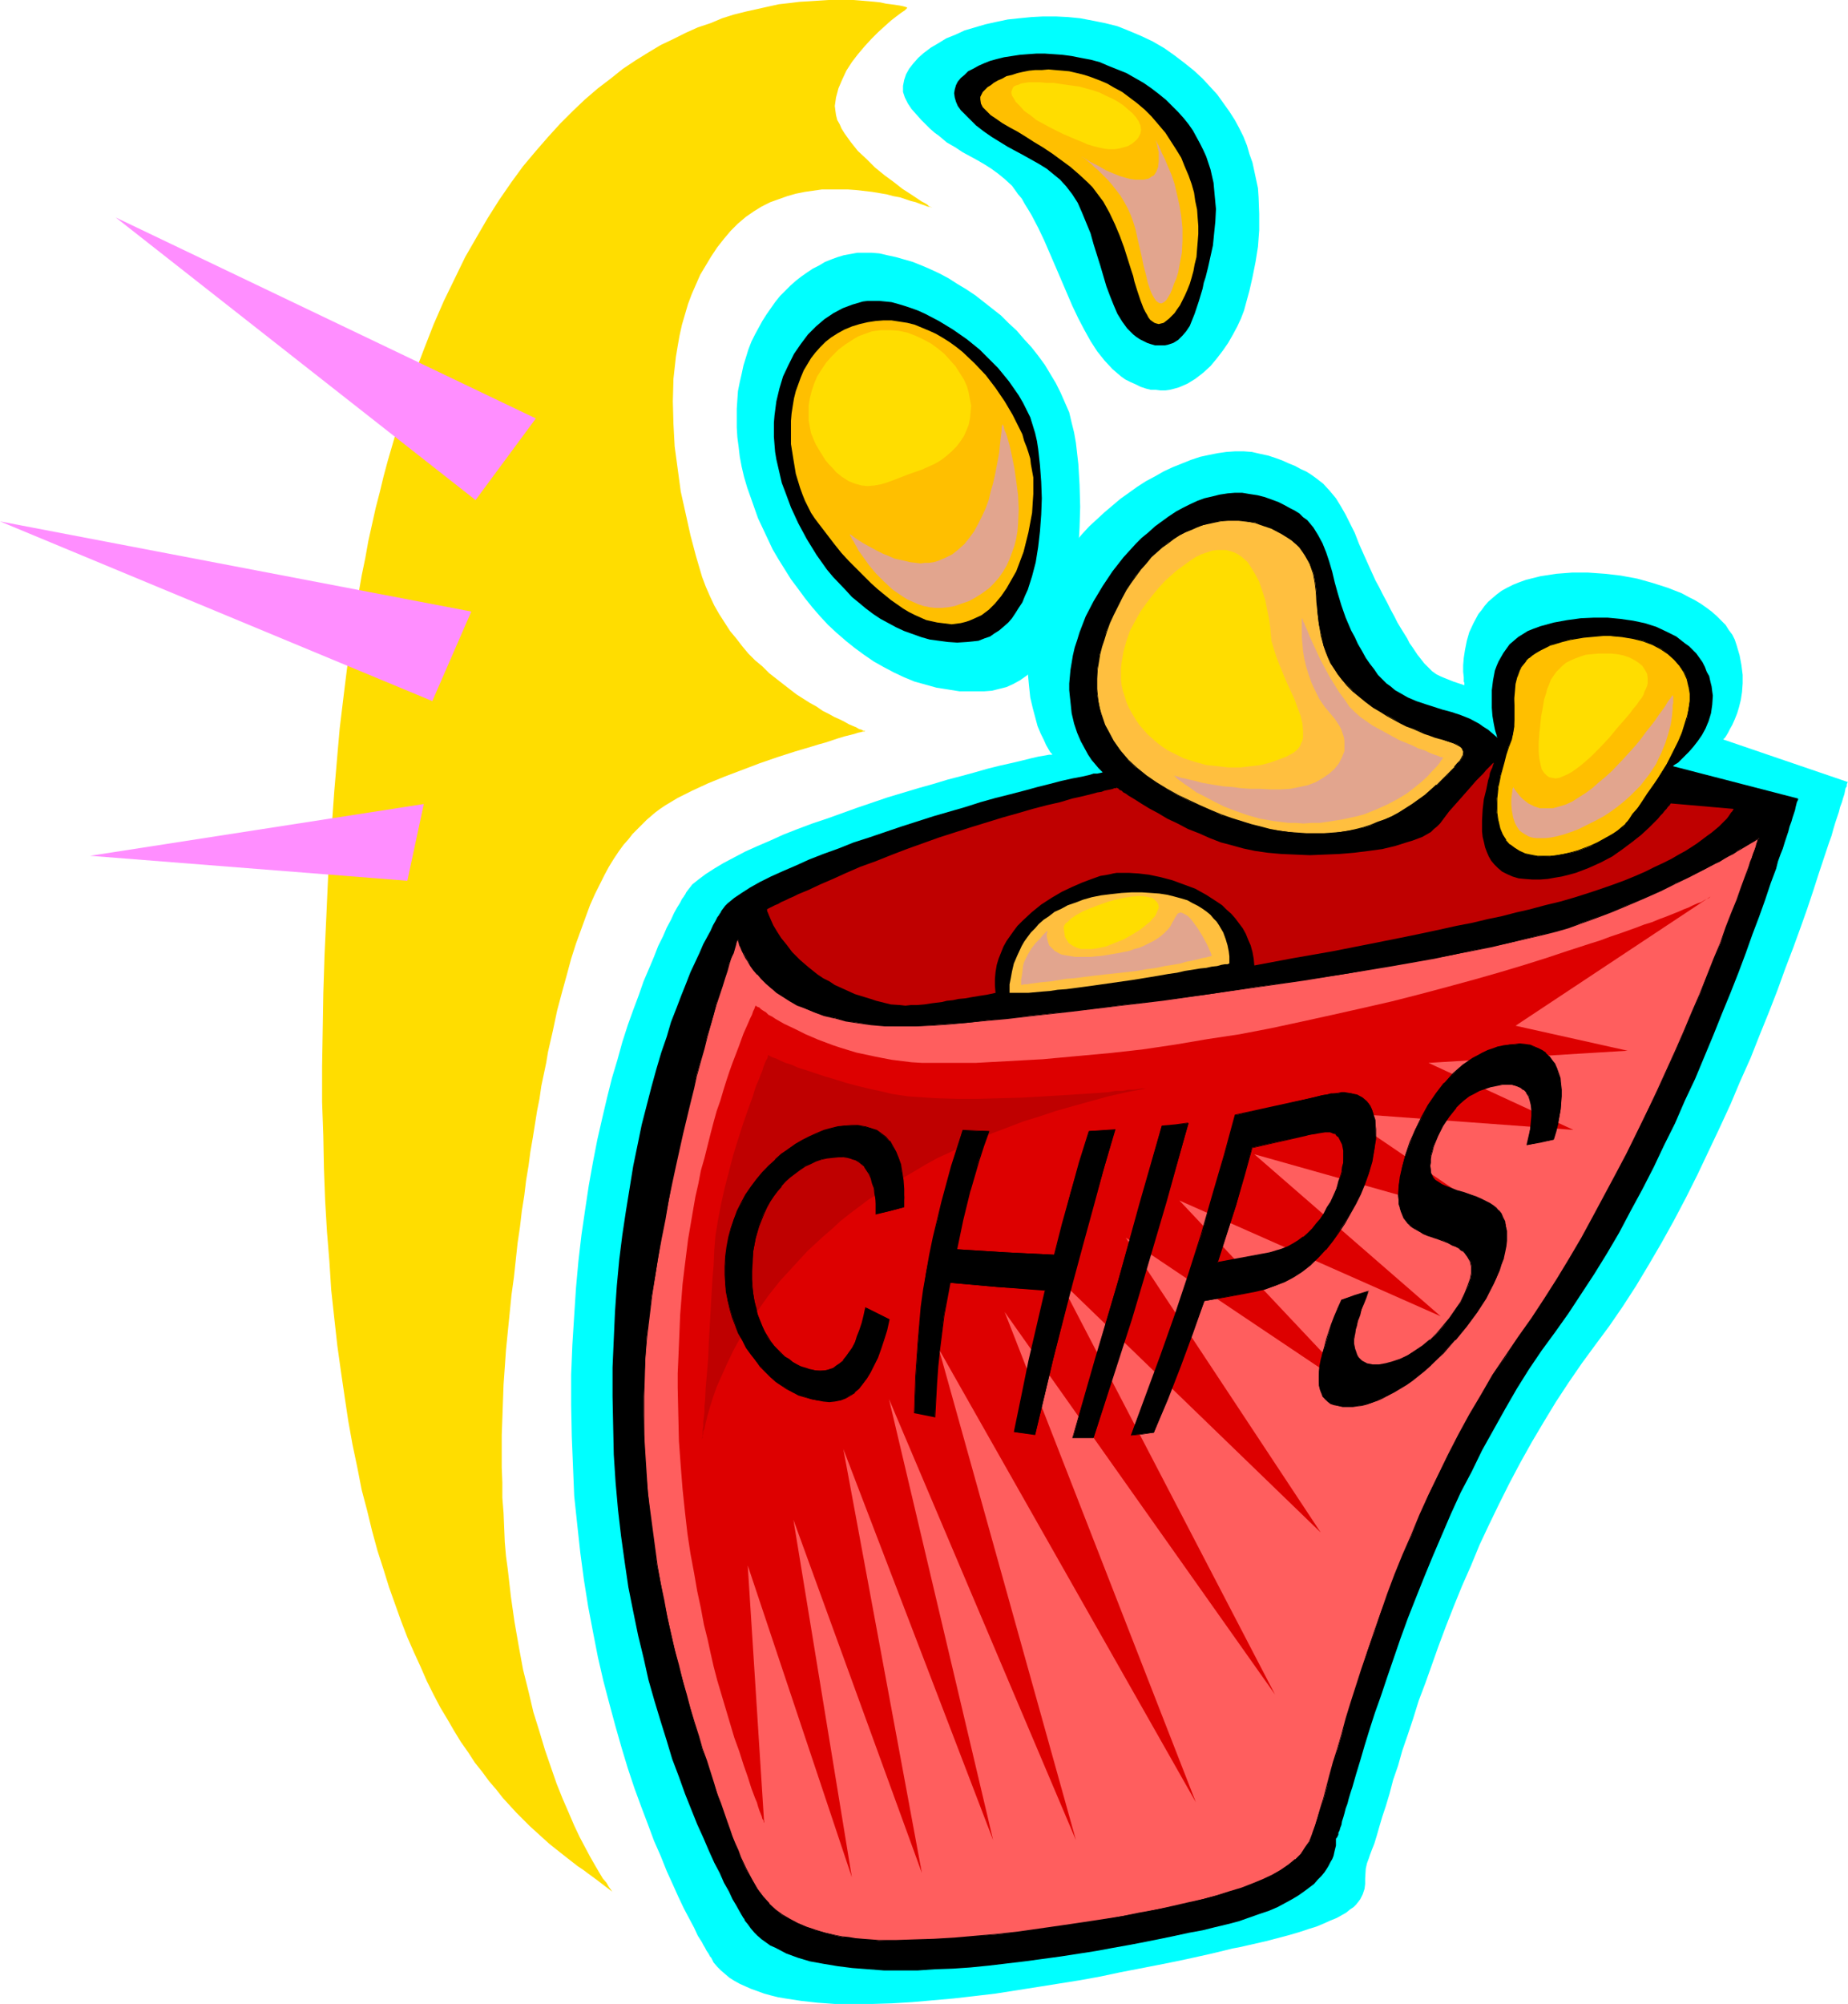 <?xml version="1.0" encoding="UTF-8" standalone="no"?>
<svg
   version="1.0"
   width="129.766mm"
   height="140.663mm"
   id="svg41"
   sodipodi:docname="Chips 6.wmf"
   xmlns:inkscape="http://www.inkscape.org/namespaces/inkscape"
   xmlns:sodipodi="http://sodipodi.sourceforge.net/DTD/sodipodi-0.dtd"
   xmlns="http://www.w3.org/2000/svg"
   xmlns:svg="http://www.w3.org/2000/svg">
  <sodipodi:namedview
     id="namedview41"
     pagecolor="#ffffff"
     bordercolor="#000000"
     borderopacity="0.25"
     inkscape:showpageshadow="2"
     inkscape:pageopacity="0.0"
     inkscape:pagecheckerboard="0"
     inkscape:deskcolor="#d1d1d1"
     inkscape:document-units="mm" />
  <defs
     id="defs1">
    <pattern
       id="WMFhbasepattern"
       patternUnits="userSpaceOnUse"
       width="6"
       height="6"
       x="0"
       y="0" />
  </defs>
  <path
     style="fill:#00ffff;fill-opacity:1;fill-rule:evenodd;stroke:none"
     d="m 330.633,80.635 0.97,-3.555 0.808,-3.555 0.808,-4.04 0.646,-4.04 0.323,-4.363 v -4.363 l -0.162,-4.363 -0.162,-2.424 -0.485,-2.262 -0.485,-2.262 -0.485,-2.262 -0.808,-2.262 -0.646,-2.262 -0.97,-2.424 -1.131,-2.262 -1.131,-2.101 -1.454,-2.262 -1.616,-2.262 -1.616,-2.262 -1.939,-2.101 -1.939,-2.101 -2.262,-2.101 -2.424,-1.939 -2.747,-2.101 -2.747,-1.939 -3.07,-1.778 -3.07,-1.454 -3.07,-1.293 -3.232,-1.293 -3.232,-0.808 -3.232,-0.646 -3.394,-0.646 -3.232,-0.323 -3.232,-0.162 h -3.394 l -3.07,0.162 -3.232,0.323 -3.07,0.323 -3.07,0.646 -2.909,0.646 -2.747,0.808 -2.747,0.808 -2.424,1.131 -2.424,0.97 -2.101,1.293 -1.939,1.131 -1.939,1.454 -1.454,1.293 -1.293,1.454 -1.131,1.454 -0.808,1.454 -0.485,1.454 -0.323,1.616 v 1.616 l 0.485,1.454 0.808,1.616 0.97,1.454 1.293,1.454 1.293,1.454 1.131,1.131 1.131,1.131 1.293,1.131 1.131,0.808 2.101,1.778 2.262,1.293 1.939,1.293 3.878,2.101 1.939,1.131 1.778,1.131 1.778,1.293 1.778,1.454 1.939,1.778 1.616,2.262 0.97,1.131 0.808,1.454 0.808,1.293 0.97,1.616 1.778,3.393 1.616,3.393 3.07,7.11 2.909,6.787 1.454,3.393 1.616,3.393 1.616,3.07 1.616,2.909 1.778,2.747 1.939,2.424 2.101,2.262 1.131,0.97 1.131,0.97 1.131,0.808 1.293,0.646 1.454,0.646 1.293,0.646 1.454,0.485 1.293,0.323 h 1.293 l 1.293,0.162 h 1.293 l 1.131,-0.162 1.293,-0.323 1.131,-0.323 1.131,-0.485 1.131,-0.485 2.101,-1.293 2.101,-1.616 1.939,-1.778 1.616,-1.939 1.616,-2.101 1.454,-2.101 1.293,-2.262 1.131,-2.101 0.97,-2.101 0.808,-2.101 z"
     id="path1" />
  <path
     style="fill:#00ffff;fill-opacity:1;fill-rule:evenodd;stroke:none"
     d="m 261.145,183.408 h -3.232 -3.232 l -3.07,-0.485 -3.07,-0.485 -2.909,-0.808 -2.909,-0.808 -2.747,-1.131 -2.747,-1.293 -2.747,-1.454 -2.586,-1.454 -2.586,-1.778 -2.424,-1.778 -2.424,-1.939 -2.424,-2.101 -2.262,-2.101 -2.101,-2.262 -2.101,-2.424 -1.939,-2.424 -1.778,-2.424 -1.939,-2.585 -1.616,-2.585 -1.616,-2.585 -1.616,-2.747 -1.293,-2.747 -1.293,-2.747 -1.293,-2.747 -0.97,-2.747 -0.97,-2.747 -0.97,-2.747 -0.808,-2.747 -0.646,-2.747 -0.485,-2.585 -0.323,-2.747 -0.323,-2.424 -0.162,-2.585 v -2.585 -2.424 l 0.162,-2.424 0.162,-2.262 0.485,-2.424 0.485,-2.101 0.485,-2.262 0.646,-2.101 0.646,-2.101 0.808,-2.101 0.97,-1.939 0.97,-1.778 0.97,-1.778 1.131,-1.778 1.131,-1.616 1.131,-1.616 1.293,-1.616 1.454,-1.454 1.293,-1.293 1.454,-1.293 1.454,-1.131 1.616,-1.131 1.454,-0.97 1.616,-0.808 1.616,-0.97 1.616,-0.646 1.778,-0.646 1.616,-0.485 1.778,-0.323 1.778,-0.323 h 1.778 2.101 l 1.939,0.162 2.101,0.485 2.262,0.485 2.262,0.646 2.262,0.646 2.424,0.97 2.262,0.97 2.424,1.131 2.424,1.293 2.262,1.454 2.424,1.454 2.424,1.616 2.262,1.778 2.262,1.778 2.262,1.778 2.101,2.101 2.101,1.939 1.939,2.262 1.939,2.101 1.778,2.262 1.778,2.424 1.454,2.424 1.454,2.424 1.293,2.585 1.131,2.585 1.131,2.585 0.646,2.747 0.646,2.585 0.485,2.747 0.646,5.656 0.323,5.494 0.162,5.817 -0.162,5.494 -0.323,5.656 -0.646,5.333 -0.485,2.585 -0.485,2.585 -0.485,2.585 -0.646,2.424 -0.808,2.262 -0.808,2.262 -0.808,2.101 -0.97,2.101 -1.131,1.939 -1.131,1.778 -1.293,1.616 -1.293,1.616 -1.454,1.454 -1.454,1.131 -1.616,1.131 -1.778,0.97 -1.778,0.808 -1.939,0.485 -1.939,0.485 z"
     id="path2" />
  <path
     style="fill:#00ffff;fill-opacity:1;fill-rule:evenodd;stroke:none"
     d="m 188.749,519.359 v 0 l -0.162,-0.162 -0.162,-0.162 -0.323,-0.646 -0.323,-0.485 -0.323,-0.485 -0.323,-0.646 -0.485,-0.808 -0.323,-0.646 -1.131,-1.778 -0.97,-2.101 -1.293,-2.424 -1.454,-2.747 -1.454,-3.07 -1.454,-3.232 -1.616,-3.555 -1.616,-4.04 -1.778,-4.04 -1.616,-4.363 -1.778,-4.686 -1.778,-4.848 -1.778,-5.333 -1.616,-5.333 -1.616,-5.656 -1.616,-5.979 -1.616,-6.141 -1.454,-6.302 -1.293,-6.625 -1.293,-6.787 -1.131,-7.11 -0.97,-7.272 -0.808,-7.433 -0.808,-7.595 -0.323,-7.918 -0.323,-7.918 -0.162,-8.241 V 364.715 l 0.323,-7.918 0.485,-7.756 0.485,-7.433 0.646,-7.11 0.808,-6.949 0.97,-6.625 0.97,-6.464 1.131,-6.302 1.131,-5.817 1.293,-5.656 1.293,-5.494 1.293,-5.171 1.454,-4.848 1.293,-4.686 1.454,-4.525 1.454,-4.04 1.454,-3.878 1.293,-3.717 1.454,-3.393 1.293,-3.07 1.131,-2.909 1.293,-2.585 0.97,-2.262 1.131,-2.101 0.808,-1.778 0.808,-1.454 0.808,-1.293 0.485,-0.97 0.485,-0.646 0.162,-0.323 0.162,-0.162 0.323,-0.646 0.485,-0.646 1.131,-1.454 1.616,-1.293 1.939,-1.454 2.262,-1.454 2.424,-1.454 2.747,-1.454 3.07,-1.616 3.232,-1.454 3.394,-1.454 3.555,-1.616 3.717,-1.454 3.878,-1.454 3.878,-1.293 8.08,-2.909 8.08,-2.747 8.08,-2.424 4.04,-1.131 3.717,-1.131 3.717,-0.97 3.555,-0.97 3.394,-0.97 3.232,-0.808 2.909,-0.646 2.747,-0.646 2.586,-0.646 2.101,-0.485 1.939,-0.323 0.808,-0.162 h 0.808 v -0.162 l -0.162,-0.162 -0.162,-0.162 -0.162,-0.162 -0.485,-0.808 -0.646,-1.131 -0.646,-1.454 -0.808,-1.616 -0.808,-1.939 -0.646,-2.424 -0.646,-2.424 -0.646,-2.747 -0.323,-3.07 -0.323,-3.393 v -3.393 l 0.162,-1.939 0.162,-1.939 0.323,-1.939 0.323,-2.101 0.485,-2.101 0.485,-2.101 0.646,-2.101 0.808,-2.262 0.97,-2.101 0.97,-2.262 1.293,-2.101 1.454,-2.101 1.454,-2.262 1.454,-2.101 3.394,-4.04 1.939,-2.101 1.939,-1.778 2.101,-1.939 2.101,-1.778 2.101,-1.778 2.262,-1.616 2.262,-1.616 2.262,-1.454 2.424,-1.293 2.262,-1.293 2.424,-1.131 2.424,-0.97 2.424,-0.97 2.424,-0.808 2.262,-0.485 2.424,-0.485 2.262,-0.323 2.262,-0.162 h 2.424 l 2.101,0.162 2.101,0.485 2.262,0.485 1.939,0.646 1.778,0.646 1.778,0.808 1.616,0.646 1.454,0.808 1.454,0.646 1.293,0.808 1.131,0.808 2.101,1.616 1.778,1.939 1.616,1.939 1.293,2.101 1.293,2.262 1.131,2.262 1.293,2.585 1.131,2.909 1.293,2.909 1.454,3.232 1.616,3.555 0.97,1.778 0.97,1.939 1.131,2.101 0.97,1.939 0.97,1.778 0.808,1.616 0.97,1.616 0.808,1.293 0.808,1.293 0.646,1.293 0.808,1.131 0.646,0.97 0.646,0.97 0.646,0.808 1.131,1.454 1.131,1.131 0.97,0.97 1.131,0.808 0.97,0.485 1.131,0.485 2.424,0.97 1.454,0.485 1.454,0.485 v -0.162 -0.162 -0.323 l -0.162,-0.323 v -1.131 l -0.162,-1.454 v -1.778 l 0.162,-1.939 0.323,-2.101 0.485,-2.424 0.646,-2.262 1.131,-2.424 1.293,-2.424 0.808,-0.97 0.808,-1.131 0.97,-1.131 1.131,-0.97 1.131,-0.97 1.293,-0.97 1.454,-0.808 1.616,-0.808 1.616,-0.646 1.778,-0.646 1.939,-0.485 1.939,-0.485 2.101,-0.323 2.101,-0.323 4.202,-0.323 h 4.202 l 4.525,0.323 4.202,0.485 4.363,0.808 4.04,1.131 4.04,1.293 3.717,1.454 1.778,0.97 1.616,0.808 1.616,0.97 1.616,1.131 1.293,0.97 1.293,1.131 1.293,1.293 1.131,1.131 0.808,1.293 0.97,1.293 0.646,1.293 0.485,1.454 0.808,2.747 0.485,2.585 0.323,2.585 v 2.262 l -0.162,2.262 -0.323,2.101 -0.485,1.939 -0.485,1.616 -0.646,1.616 -0.646,1.454 -0.646,1.131 -0.485,0.97 -0.485,0.808 -0.323,0.485 -0.323,0.323 -0.162,0.162 33.128,11.312 v 0 l -0.162,0.162 -0.162,0.485 v 0.485 l -0.323,0.485 -0.162,0.808 -0.162,0.808 -0.323,0.97 -0.323,1.131 -0.485,1.293 -0.323,1.293 -0.485,1.454 -0.485,1.454 -0.485,1.616 -0.485,1.778 -0.646,1.778 -0.646,1.939 -0.646,1.939 -1.454,4.363 -1.454,4.525 -1.616,4.848 -1.778,5.009 -1.939,5.333 -2.101,5.494 -2.101,5.817 -2.262,5.817 -2.424,5.979 -2.424,6.141 -2.747,6.141 -2.586,6.141 -2.909,6.302 -2.909,6.141 -2.909,6.141 -3.07,6.141 -3.232,6.141 -3.232,5.817 -3.394,5.817 -3.394,5.656 -3.555,5.494 -3.555,5.171 -3.717,5.009 -3.555,4.848 -3.555,5.171 -3.394,5.171 -3.232,5.333 -3.07,5.171 -3.07,5.494 -2.909,5.494 -2.747,5.494 -2.586,5.333 -2.586,5.494 -2.262,5.494 -2.424,5.494 -2.101,5.171 -2.101,5.333 -1.939,5.171 -1.778,5.009 -1.778,5.009 -1.778,4.686 -1.454,4.686 -1.454,4.363 -1.454,4.201 -1.131,4.04 -1.293,3.717 -0.97,3.717 -0.97,3.232 -0.97,2.909 -0.808,2.747 -0.646,2.262 -0.646,2.101 -0.323,0.808 -0.323,0.808 -0.485,1.293 -0.162,0.485 -0.162,0.485 -0.485,1.293 -0.323,1.454 -0.162,2.585 v 1.454 l -0.162,1.293 -0.485,1.454 -0.646,1.293 -0.485,0.646 -0.646,0.808 -0.646,0.646 -0.97,0.646 -0.97,0.808 -1.131,0.646 -1.454,0.808 -1.616,0.646 -1.778,0.808 -1.939,0.808 -2.101,0.646 -2.424,0.808 -2.747,0.808 -3.07,0.808 -3.07,0.808 -3.555,0.808 -3.555,0.808 -1.778,0.323 -1.939,0.485 -4.04,0.97 -4.363,0.97 -4.525,0.97 -4.848,0.97 -5.01,0.97 -5.01,0.97 -5.333,1.131 -5.333,0.97 -11.15,1.778 -11.312,1.778 -5.494,0.646 -5.656,0.646 -5.494,0.485 -5.494,0.485 -5.333,0.323 -5.171,0.162 h -5.01 -5.01 l -4.525,-0.323 -4.363,-0.485 -4.202,-0.646 -1.939,-0.323 -1.939,-0.485 -1.778,-0.485 -1.778,-0.646 -1.778,-0.646 -1.454,-0.646 -1.454,-0.646 -1.454,-0.808 -1.293,-0.808 -1.131,-0.97 -1.131,-0.97 -0.97,-0.97 -0.97,-1.131 z"
     id="path3" />
  <path
     style="fill:#000000;fill-opacity:1;fill-rule:evenodd;stroke:none"
     d="m 197.637,509.502 v -0.162 0 l -0.162,-0.323 -0.162,-0.162 -0.485,-0.808 -0.646,-1.131 -0.808,-1.454 -0.97,-1.616 -0.97,-2.101 -1.293,-2.262 -1.131,-2.585 -1.454,-2.747 -1.454,-3.232 -1.454,-3.393 -1.616,-3.555 -1.616,-4.04 -1.616,-4.04 -1.616,-4.525 -1.778,-4.686 -1.454,-4.848 -1.616,-5.171 -1.616,-5.333 -1.616,-5.656 -1.293,-5.817 -1.454,-5.979 -1.293,-6.302 -1.293,-6.464 -0.97,-6.625 -0.97,-6.948 -0.808,-6.948 -0.646,-7.272 -0.485,-7.433 -0.162,-7.595 -0.162,-7.756 v -7.756 l 0.323,-7.433 0.323,-7.272 0.485,-6.948 0.646,-6.948 0.808,-6.464 0.97,-6.464 0.97,-5.979 0.97,-5.979 1.131,-5.494 1.131,-5.494 1.293,-5.009 1.293,-5.009 1.293,-4.686 1.293,-4.363 1.454,-4.201 1.131,-3.878 1.454,-3.717 1.293,-3.393 1.293,-3.232 1.131,-2.909 1.293,-2.747 1.131,-2.424 0.97,-2.262 0.97,-1.778 0.97,-1.778 0.646,-1.454 0.646,-1.131 0.485,-0.97 0.485,-0.646 0.162,-0.323 0.162,-0.162 0.323,-0.646 0.485,-0.646 0.485,-0.646 0.646,-0.646 0.808,-0.646 0.97,-0.808 1.939,-1.293 2.262,-1.454 2.586,-1.454 2.909,-1.454 3.232,-1.454 3.394,-1.454 3.555,-1.616 3.717,-1.454 4.04,-1.454 4.04,-1.616 4.04,-1.293 8.565,-2.909 8.565,-2.747 8.403,-2.424 4.04,-1.293 4.04,-1.131 3.878,-0.97 3.717,-0.97 3.555,-0.97 3.232,-0.808 3.07,-0.808 2.909,-0.646 2.586,-0.485 2.101,-0.485 0.97,-0.323 h 0.97 l 0.808,-0.162 0.646,-0.162 -0.162,-0.162 -0.323,-0.323 -0.646,-0.646 -0.808,-0.97 -0.97,-1.131 -0.97,-1.454 -0.97,-1.778 -0.97,-1.778 -0.97,-2.262 -0.808,-2.424 -0.646,-2.747 -0.323,-3.07 -0.162,-1.454 -0.162,-1.616 v -1.778 l 0.162,-1.778 0.162,-1.778 0.323,-1.939 0.323,-1.939 0.485,-2.101 0.646,-1.939 0.646,-2.101 1.616,-4.201 2.101,-4.04 2.424,-4.04 2.586,-3.878 2.909,-3.717 3.232,-3.555 1.616,-1.616 1.778,-1.454 1.778,-1.616 1.778,-1.293 1.778,-1.293 1.939,-1.293 1.778,-0.97 1.939,-0.97 2.101,-0.97 1.778,-0.646 2.101,-0.485 1.939,-0.485 2.101,-0.323 1.939,-0.162 h 1.939 l 1.939,0.323 2.101,0.323 1.939,0.485 1.778,0.646 1.778,0.646 1.616,0.808 1.454,0.808 1.293,0.646 1.293,0.808 0.97,0.97 1.131,0.808 0.808,0.97 0.808,0.97 1.293,2.101 1.131,2.101 0.97,2.424 0.808,2.424 0.808,2.747 0.646,2.747 0.808,2.909 0.97,3.232 1.131,3.232 1.454,3.393 0.97,1.778 0.808,1.778 1.131,1.939 0.97,1.778 1.131,1.616 1.131,1.454 0.97,1.454 1.131,1.131 1.131,1.131 1.131,0.808 1.131,0.97 1.131,0.646 2.262,1.293 2.262,0.97 2.424,0.808 4.525,1.454 2.424,0.646 2.424,0.808 2.424,0.97 2.424,1.293 1.131,0.808 1.293,0.808 1.131,0.97 1.293,1.131 v -0.162 l -0.162,-0.162 v -0.323 l -0.162,-0.485 -0.162,-0.485 -0.162,-0.646 -0.323,-1.616 -0.323,-1.939 -0.162,-2.101 v -2.262 -2.424 l 0.323,-2.585 0.485,-2.585 0.485,-1.293 0.485,-1.131 1.293,-2.262 0.808,-1.131 0.808,-1.131 1.131,-0.97 1.131,-0.97 1.293,-0.808 1.293,-0.808 1.616,-0.646 1.778,-0.646 3.555,-0.97 3.555,-0.646 3.555,-0.485 3.555,-0.162 h 3.555 l 3.394,0.323 3.394,0.485 3.07,0.646 3.07,0.97 2.747,1.293 2.586,1.293 2.262,1.778 1.131,0.808 0.97,0.97 0.97,0.97 0.808,1.131 0.808,1.131 0.646,1.293 0.485,1.293 0.646,1.131 0.323,1.454 0.323,1.293 0.162,1.293 0.162,1.131 -0.162,2.424 -0.323,2.262 -0.646,2.101 -0.808,1.939 -0.97,1.778 -1.131,1.616 -1.131,1.454 -1.131,1.293 -1.131,1.131 -0.97,0.97 -0.808,0.808 -0.808,0.485 -0.485,0.323 v 0.162 0 l 33.128,8.564 v 0 0.323 l -0.162,0.323 -0.162,0.323 -0.162,0.646 -0.162,0.646 -0.162,0.808 -0.323,0.97 -0.323,0.97 -0.323,1.131 -0.485,1.293 -0.323,1.293 -0.485,1.454 -0.485,1.454 -0.485,1.616 -0.646,1.616 -0.646,1.778 -0.485,1.939 -1.454,3.878 -1.454,4.363 -1.616,4.525 -1.778,4.686 -1.778,5.009 -1.939,5.171 -2.101,5.333 -2.262,5.494 -2.262,5.656 -2.424,5.817 -2.424,5.817 -2.747,5.817 -2.586,5.979 -2.909,5.817 -2.747,5.817 -3.07,5.979 -3.07,5.656 -3.07,5.817 -3.232,5.494 -3.394,5.494 -3.394,5.171 -3.394,5.171 -3.555,5.009 -3.555,4.848 -3.394,5.009 -3.232,5.171 -3.07,5.333 -3.07,5.494 -3.07,5.494 -2.747,5.656 -2.909,5.494 -2.586,5.656 -2.424,5.656 -2.424,5.656 -2.262,5.494 -2.262,5.656 -2.101,5.333 -1.939,5.333 -1.778,5.171 -1.778,5.171 -1.616,4.848 -1.616,4.525 -1.454,4.525 -1.293,4.201 -1.131,3.878 -1.131,3.717 -0.97,3.393 -0.485,1.454 -0.485,1.616 -0.323,1.293 -0.485,1.293 -0.323,1.293 -0.323,1.131 -0.323,0.97 -0.162,0.97 -0.323,0.808 -0.162,0.646 -0.323,0.646 v 0.485 l -0.162,0.323 -0.162,0.323 v 0.162 h -0.162 v -0.162 0.162 l -0.162,0.323 v 0.646 1.131 l -0.323,1.293 -0.323,1.454 -0.323,0.808 -0.485,0.808 -0.485,0.97 -0.485,0.808 -0.646,0.97 -0.808,0.97 -0.97,0.97 -0.97,1.131 -1.293,0.97 -1.293,0.97 -1.616,1.131 -1.616,0.97 -1.778,0.97 -2.101,1.131 -2.262,0.97 -2.424,0.808 -2.747,0.97 -2.747,0.97 -3.07,0.808 -3.394,0.808 -3.232,0.808 -3.555,0.646 -3.717,0.808 -3.878,0.808 -4.04,0.808 -4.202,0.808 -4.525,0.808 -4.363,0.808 -9.373,1.454 -9.534,1.293 -9.534,1.131 -4.848,0.485 -4.686,0.323 -4.686,0.162 -4.686,0.323 h -4.363 -4.525 l -4.202,-0.323 -4.202,-0.323 -3.878,-0.485 -3.878,-0.646 -3.555,-0.646 -3.232,-0.97 -3.07,-1.131 -2.747,-1.454 -1.454,-0.646 -1.131,-0.808 -1.131,-0.808 -1.131,-0.97 -0.808,-0.808 -0.97,-1.131 -0.808,-1.131 z"
     id="path4" />
  <path
     style="fill:#ff5e5e;fill-opacity:1;fill-rule:evenodd;stroke:none"
     d="m 195.859,248.853 v 0.162 0.162 l 0.162,0.485 0.162,0.323 0.162,0.646 0.323,0.808 0.323,0.808 0.485,0.808 0.485,0.97 0.646,1.131 0.646,1.131 0.808,0.97 0.97,1.293 0.97,1.131 1.293,1.293 1.293,1.131 1.616,1.131 1.616,1.131 1.778,1.131 2.101,1.131 2.101,0.97 2.424,0.97 2.586,0.808 2.747,0.646 2.909,0.808 3.232,0.485 3.394,0.485 3.717,0.323 3.878,0.162 h 4.202 l 4.363,-0.323 4.686,-0.323 5.01,-0.323 5.01,-0.646 5.333,-0.485 5.494,-0.646 5.818,-0.646 5.818,-0.646 5.818,-0.646 6.141,-0.808 12.282,-1.454 12.443,-1.616 12.443,-1.939 12.443,-1.778 11.958,-1.778 5.979,-1.131 5.818,-0.97 5.494,-0.97 5.494,-0.97 5.333,-0.97 5.01,-1.131 4.848,-0.97 4.686,-0.97 4.363,-1.131 4.04,-0.97 3.717,-0.97 3.555,-0.97 3.07,-1.131 2.747,-0.97 5.01,-1.939 4.848,-1.939 4.525,-1.939 4.363,-1.939 3.878,-1.939 3.717,-1.778 3.394,-1.616 3.07,-1.616 1.293,-0.808 1.454,-0.808 1.131,-0.646 1.131,-0.646 1.131,-0.646 0.97,-0.646 0.97,-0.485 1.454,-0.808 1.131,-0.808 0.485,-0.323 0.323,-0.162 0.323,-0.162 h 0.162 v -0.162 0.162 0.162 l -0.162,0.162 -0.162,0.485 -0.162,0.485 -0.162,0.485 -0.323,0.808 -0.323,0.808 -0.323,0.808 -0.323,1.131 -0.323,1.131 -0.485,1.131 -0.323,1.293 -0.485,1.293 -1.131,2.909 -1.131,3.232 -1.454,3.555 -1.454,3.878 -1.454,4.04 -1.778,4.363 -1.939,4.525 -1.778,4.686 -2.101,4.848 -2.101,5.009 -2.262,5.171 -2.424,5.333 -2.424,5.333 -2.747,5.494 -2.586,5.494 -2.747,5.656 -2.909,5.656 -5.979,10.988 -3.07,5.656 -3.232,5.494 -3.232,5.333 -3.394,5.333 -3.394,5.171 -3.555,5.009 -3.394,5.171 -3.394,5.009 -3.07,5.171 -3.07,5.333 -2.909,5.333 -2.747,5.171 -2.747,5.494 -2.586,5.333 -2.262,5.333 -2.262,5.333 -2.262,5.171 -2.101,5.333 -1.939,5.171 -1.939,5.009 -1.616,5.009 -1.778,4.848 -1.454,4.686 -1.454,4.686 -1.454,4.363 -1.293,4.363 -1.131,4.04 -1.131,3.878 -1.131,3.717 -0.97,3.393 -0.808,3.232 -0.808,2.909 -0.808,2.585 -0.485,1.293 -0.323,1.131 -0.646,2.101 -0.485,1.778 -0.646,1.293 -0.323,1.131 -1.131,1.778 -1.293,1.616 -1.454,1.454 -1.778,1.454 -1.939,1.293 -2.262,1.293 -2.586,1.293 -2.747,1.131 -2.909,1.131 -3.232,0.97 -3.394,0.97 -3.717,0.97 -3.717,0.97 -4.202,0.97 -4.363,0.808 -4.525,0.97 -4.686,0.808 -5.171,0.97 -5.333,0.808 -5.494,0.808 -11.312,1.616 -5.818,0.646 -5.656,0.485 -5.494,0.485 -5.494,0.323 -5.171,0.162 -4.848,0.162 h -2.424 -2.262 l -2.101,-0.162 -2.101,-0.162 -1.939,-0.162 -1.939,-0.323 -1.616,-0.162 -1.616,-0.323 -2.909,-0.808 -2.586,-0.646 -2.586,-0.97 -2.262,-0.97 -2.101,-0.97 -1.939,-1.131 -1.778,-1.454 -1.616,-1.616 -1.616,-1.778 -1.454,-2.101 -1.454,-2.424 -1.616,-2.747 -1.454,-3.232 -0.646,-1.616 -0.808,-1.778 -0.646,-1.939 -0.808,-2.101 -0.808,-2.101 -0.808,-2.262 -0.808,-2.424 -0.808,-2.585 -0.97,-2.747 -0.97,-2.909 -0.97,-3.07 -1.131,-3.232 -0.97,-3.393 -1.131,-3.555 -0.97,-3.555 -1.131,-3.878 -0.97,-3.878 -1.131,-4.04 -0.97,-4.04 -0.97,-4.201 -0.97,-4.363 -0.97,-4.525 -0.808,-4.525 -0.97,-4.686 -0.646,-4.686 -1.293,-9.696 -0.485,-5.009 -0.485,-5.009 -0.323,-5.009 -0.162,-5.171 -0.162,-5.171 v -5.171 l 0.162,-5.171 0.323,-5.333 0.323,-5.333 0.646,-5.333 0.646,-5.333 0.97,-5.333 0.808,-5.009 0.808,-5.171 0.97,-4.848 0.97,-4.848 0.808,-4.686 0.97,-4.525 0.97,-4.363 0.97,-4.363 0.97,-4.04 0.97,-4.04 0.97,-3.878 0.808,-3.717 0.97,-3.393 0.97,-3.393 0.808,-3.232 0.97,-3.07 0.808,-2.747 0.646,-2.747 0.808,-2.424 0.808,-2.424 0.646,-2.262 0.646,-1.778 0.485,-1.939 0.646,-1.454 0.485,-1.454 0.323,-1.131 0.323,-0.97 0.323,-0.808 0.162,-0.485 0.162,-0.323 z"
     id="path5" />
  <path
     style="fill:#000000;fill-opacity:1;fill-rule:evenodd;stroke:none"
     d="m 196.021,249.015 -0.323,-0.162 v 0.162 l 0.162,0.162 v 0.485 l 0.162,0.485 0.162,0.646 0.323,0.646 0.323,0.808 0.485,0.97 0.485,0.97 0.646,0.97 0.646,1.131 0.808,1.131 0.97,1.131 h 0.162 l 0.97,1.131 1.293,1.293 v 0 l 1.293,1.131 1.454,1.293 1.778,1.131 1.778,1.131 1.939,1.131 2.262,0.808 2.262,0.97 2.586,0.97 2.747,0.646 h 0.162 l 2.909,0.808 3.232,0.485 3.394,0.485 3.717,0.323 h 3.878 4.202 l 4.363,-0.162 4.686,-0.323 5.01,-0.485 5.01,-0.485 5.333,-0.485 5.494,-0.646 5.818,-0.646 5.818,-0.646 11.958,-1.454 12.282,-1.454 12.443,-1.778 12.443,-1.778 12.443,-1.778 11.958,-1.939 5.979,-0.97 5.818,-0.97 5.494,-0.97 5.494,-0.97 5.333,-1.131 5.01,-0.97 4.848,-0.97 4.686,-1.131 8.403,-1.939 v 0 l 3.878,-0.97 3.394,-0.97 3.07,-1.131 2.747,-0.97 5.171,-1.939 4.686,-1.939 4.525,-1.939 4.363,-1.939 3.878,-1.939 3.717,-1.778 3.394,-1.778 3.07,-1.616 1.454,-0.646 1.293,-0.808 1.131,-0.646 1.293,-0.646 0.97,-0.646 1.131,-0.646 0.808,-0.485 1.616,-0.97 1.131,-0.646 0.485,-0.323 0.323,-0.162 0.162,-0.162 0.162,-0.162 v 0 l -0.162,-0.162 v 0.162 -0.162 0.162 l -0.162,0.323 -0.162,0.323 v 0.162 l -0.162,0.485 v -0.162 l -0.162,0.646 -0.162,0.646 -0.323,0.97 -0.323,0.808 -0.323,0.97 -0.485,1.131 -0.323,1.131 -0.485,1.293 -0.485,1.293 -1.131,3.07 -1.131,3.232 -1.454,3.555 -1.454,3.717 -1.454,4.201 -1.778,4.201 -1.778,4.525 -1.939,4.848 -2.101,4.848 -2.101,5.009 -2.262,5.171 -2.424,5.333 -2.424,5.333 -2.586,5.494 -5.494,11.15 -2.909,5.494 -5.979,11.15 -3.07,5.656 -3.232,5.494 -3.232,5.333 -3.394,5.333 -3.394,5.171 -3.555,5.009 -3.394,5.009 -3.394,5.009 -3.07,5.333 -3.07,5.171 -2.909,5.333 -2.747,5.333 -2.586,5.333 -2.586,5.333 -2.424,5.333 -2.262,5.494 -2.262,5.171 -2.101,5.171 -1.939,5.171 -1.778,5.171 -1.778,5.009 -1.616,4.848 -1.616,4.686 -2.909,9.049 -1.293,4.201 -1.131,4.201 -1.131,3.878 -1.131,3.555 -0.97,3.555 -0.808,3.07 -0.808,3.07 -0.808,2.585 -0.323,1.131 -0.323,1.131 -0.646,2.101 -0.646,1.778 -0.485,1.454 -0.485,1.131 -1.131,1.616 -1.131,1.778 v 0 l -1.454,1.454 v -0.162 l -1.778,1.454 -2.101,1.454 -2.262,1.293 -2.424,1.131 -2.747,1.131 -2.909,1.131 -3.232,0.97 -3.555,1.131 -3.555,0.97 v 0 l -3.717,0.808 -4.202,0.97 -4.363,0.97 -4.525,0.808 -4.686,0.97 -5.171,0.808 -5.333,0.808 -5.494,0.808 -11.312,1.616 -5.818,0.646 -5.656,0.485 -5.494,0.485 -5.494,0.323 -5.171,0.162 -4.848,0.162 h -2.424 -2.262 l -2.101,-0.162 -2.101,-0.162 -1.939,-0.162 -1.939,-0.323 -1.616,-0.162 -1.616,-0.323 -2.909,-0.646 v 0 l -2.586,-0.808 -2.424,-0.808 -2.262,-0.97 -2.101,-1.131 -1.939,-1.131 -1.778,-1.293 v 0 l -1.778,-1.616 h 0.162 l -1.616,-1.778 -1.616,-2.101 -1.454,-2.585 -1.454,-2.747 -1.454,-3.07 -0.646,-1.778 -0.808,-1.778 -0.808,-1.939 -0.646,-1.939 -0.808,-2.262 -1.616,-4.686 -0.97,-2.424 -0.808,-2.747 -0.97,-3.07 -0.97,-3.07 -1.131,-3.07 -0.97,-3.393 -1.131,-3.555 -1.131,-3.717 -0.97,-3.717 -1.131,-3.878 -0.97,-4.04 v 0 l -1.131,-4.04 -0.97,-4.201 -0.97,-4.363 -0.808,-4.525 -0.97,-4.525 -0.808,-4.686 -0.646,-4.686 -1.293,-9.696 -0.646,-5.009 -0.323,-5.009 -0.323,-5.009 -0.323,-5.171 v -5.171 -5.171 l 0.162,-5.171 0.162,-5.333 0.485,-5.333 0.646,-5.333 0.646,-5.333 0.808,-5.333 0.808,-5.009 0.97,-5.171 0.97,-4.848 0.808,-4.848 0.97,-4.686 0.97,-4.525 0.97,-4.363 h -0.323 l -0.97,4.363 -0.97,4.525 -0.808,4.686 -0.97,4.848 -0.97,4.848 -0.808,5.171 -0.808,5.009 -0.808,5.333 -0.808,5.333 -0.485,5.333 -0.485,5.333 -0.323,5.333 v 5.171 5.171 5.171 l 0.162,5.171 0.323,5.009 0.485,5.009 0.485,5.009 1.293,9.696 0.808,4.686 0.808,4.686 0.808,4.525 0.97,4.525 0.97,4.363 0.97,4.201 0.97,4.04 v 0.162 l 1.131,4.04 0.97,3.878 1.131,3.717 1.131,3.717 0.97,3.393 1.131,3.393 0.97,3.232 0.97,3.07 0.97,2.909 0.97,2.747 0.808,2.585 1.616,4.686 0.808,2.262 0.808,1.939 0.646,1.939 0.808,1.778 0.808,1.778 1.454,3.07 1.454,2.747 1.454,2.424 1.454,2.101 1.616,1.939 h 0.162 l 1.616,1.616 v 0 l 1.778,1.293 1.939,1.293 2.101,0.97 2.262,0.97 2.424,0.808 2.586,0.808 h 0.162 l 2.909,0.646 1.616,0.323 1.616,0.323 1.939,0.323 1.939,0.162 2.101,0.162 h 2.101 l 2.262,0.162 h 2.424 l 4.848,-0.162 5.171,-0.162 5.494,-0.323 5.494,-0.485 5.656,-0.646 5.818,-0.485 11.312,-1.616 5.494,-0.808 5.333,-0.808 5.171,-0.97 4.686,-0.808 4.525,-0.97 4.363,-0.808 4.202,-0.97 3.717,-0.97 h 0.162 l 3.555,-0.97 3.555,-0.97 3.07,-0.97 3.07,-1.131 2.747,-1.131 2.424,-1.293 2.262,-1.293 2.101,-1.293 1.778,-1.454 v -0.162 l 1.454,-1.454 v 0 l 1.293,-1.616 0.97,-1.778 0.485,-0.97 0.646,-1.454 0.485,-1.778 0.646,-2.101 0.323,-1.131 0.485,-1.131 0.646,-2.747 0.808,-2.909 0.97,-3.232 0.97,-3.393 0.97,-3.717 1.131,-3.878 1.293,-4.04 1.293,-4.363 2.909,-8.888 1.454,-4.848 1.616,-4.848 1.778,-5.009 1.939,-5.009 1.939,-5.171 2.101,-5.171 2.101,-5.333 2.424,-5.333 2.262,-5.333 2.586,-5.333 2.586,-5.333 2.909,-5.333 2.909,-5.333 3.07,-5.171 3.07,-5.333 3.232,-5.009 3.555,-5.009 3.555,-5.171 3.394,-5.171 3.394,-5.171 3.232,-5.494 3.232,-5.494 3.07,-5.494 5.979,-11.15 2.909,-5.494 5.333,-11.15 2.586,-5.494 2.424,-5.333 2.424,-5.333 2.262,-5.171 2.262,-5.171 1.939,-4.848 1.939,-4.686 1.939,-4.525 1.616,-4.363 1.616,-4.04 1.454,-3.717 1.293,-3.555 1.293,-3.393 1.131,-2.909 0.323,-1.293 0.485,-1.293 0.485,-1.131 0.323,-1.131 0.323,-0.97 0.323,-0.97 0.323,-0.808 0.162,-0.646 0.323,-0.646 0.162,-0.485 v 0 l 0.162,-0.323 v -0.323 l 0.162,-0.162 v -0.485 l -0.323,0.323 v 0 h -0.162 l -0.162,0.162 -0.323,0.323 -0.485,0.162 -1.131,0.808 -1.616,0.808 -0.808,0.646 -0.97,0.646 -1.131,0.485 -1.131,0.646 -1.293,0.646 -1.293,0.808 -1.454,0.808 -3.07,1.616 -3.394,1.616 -3.555,1.939 -4.04,1.778 -4.202,1.939 -4.525,2.101 -4.848,1.778 -5.01,2.101 -2.747,0.97 -3.232,0.97 -3.394,0.97 -3.878,1.131 h 0.162 l -8.403,1.939 -4.686,0.97 -4.848,1.131 -5.01,0.97 -5.333,0.97 -5.494,0.97 -5.494,0.97 -5.818,0.97 -5.979,1.131 -11.958,1.778 -12.443,1.939 -12.443,1.778 -12.443,1.616 -12.282,1.616 -11.958,1.293 -5.818,0.808 -5.818,0.646 -5.494,0.485 -5.333,0.646 -5.01,0.485 -5.01,0.485 -4.686,0.323 -4.363,0.162 h -4.202 l -3.878,-0.162 -3.717,-0.323 -3.394,-0.323 -3.232,-0.646 -2.909,-0.646 v 0 l -2.747,-0.808 -2.586,-0.808 -2.262,-0.97 -2.262,-0.97 -2.101,-1.131 -1.778,-1.131 -1.616,-1.131 -1.454,-1.131 -1.454,-1.131 v 0 l -1.131,-1.131 -1.131,-1.293 h 0.162 l -0.97,-1.131 -0.808,-1.131 -0.808,-0.97 -0.646,-1.131 -0.485,-0.97 -0.323,-0.97 -0.323,-0.808 -0.323,-0.646 -0.162,-0.646 -0.162,-0.485 v 0.162 l -0.162,-0.485 v -0.162 -0.646 z"
     id="path6" />
  <path
     style="fill:#000000;fill-opacity:1;fill-rule:evenodd;stroke:none"
     d="m 180.345,305.087 0.97,-4.363 0.97,-4.04 0.97,-4.04 0.97,-3.878 0.808,-3.717 v 0.162 l 0.97,-3.555 0.97,-3.393 0.808,-3.232 0.808,-2.909 0.808,-2.909 0.808,-2.747 0.808,-2.424 0.808,-2.424 0.646,-2.101 0.646,-1.939 0.485,-1.778 0.485,-1.616 0.646,-1.293 0.323,-1.131 0.323,-1.131 0.162,-0.808 0.323,-0.485 v -0.323 h 0.162 v -0.646 l -0.323,0.646 -0.162,0.323 -0.162,0.485 -0.323,0.646 -0.323,1.131 -0.323,1.131 -0.485,1.293 -0.485,1.616 -0.646,1.778 -0.646,1.939 -0.646,2.101 -0.808,2.424 -0.646,2.585 -0.808,2.585 -0.808,2.909 -0.808,3.07 -0.97,3.07 -0.808,3.393 -0.97,3.555 v 0 l -0.97,3.717 -0.97,3.878 -0.97,4.04 -0.97,4.04 -0.97,4.363 z"
     id="path7" />
  <path
     style="fill:#bf0000;fill-opacity:1;fill-rule:evenodd;stroke:none"
     d="m 203.454,241.258 h 0.162 l 0.162,-0.162 0.323,-0.162 0.323,-0.162 0.646,-0.323 0.646,-0.323 0.808,-0.323 0.808,-0.485 1.131,-0.485 0.97,-0.485 1.131,-0.485 1.293,-0.646 2.747,-1.131 3.07,-1.454 3.394,-1.454 3.555,-1.616 3.717,-1.616 4.04,-1.454 4.04,-1.616 4.202,-1.616 8.565,-3.07 8.565,-2.747 4.202,-1.293 4.202,-1.293 4.04,-1.131 3.878,-1.131 3.717,-0.97 3.555,-0.808 3.232,-0.97 2.909,-0.646 1.293,-0.323 1.293,-0.323 1.131,-0.323 1.131,-0.162 0.808,-0.323 0.808,-0.162 0.808,-0.162 0.646,-0.162 0.323,-0.162 h 0.485 l 0.162,-0.162 v 0 l 0.162,0.162 h 0.162 l 0.162,0.162 0.323,0.323 0.485,0.162 0.485,0.485 0.646,0.323 0.646,0.485 1.616,0.97 1.778,1.131 2.101,1.293 2.424,1.293 2.424,1.454 2.747,1.293 2.747,1.454 2.909,1.131 2.909,1.293 2.909,1.131 3.07,0.808 2.909,0.808 3.07,0.646 3.394,0.485 3.555,0.323 3.717,0.162 3.878,0.162 4.04,-0.162 3.878,-0.162 3.878,-0.323 3.878,-0.485 3.555,-0.485 3.394,-0.808 3.07,-0.97 1.616,-0.485 1.293,-0.485 1.293,-0.485 1.131,-0.646 1.131,-0.646 0.808,-0.808 0.808,-0.646 0.808,-0.808 2.424,-3.232 2.586,-2.909 2.424,-2.747 1.131,-1.293 0.97,-1.131 1.131,-1.131 0.808,-0.808 0.808,-0.97 0.646,-0.646 0.646,-0.646 0.323,-0.323 0.323,-0.323 v 0 0 0.323 l -0.162,0.323 -0.162,0.646 -0.323,0.646 -0.323,0.808 -0.162,0.97 -0.323,0.97 -0.485,2.424 -0.646,2.585 -0.323,2.747 -0.162,2.909 v 2.909 l 0.162,1.454 0.323,1.293 0.323,1.454 0.485,1.293 0.485,1.131 0.646,1.131 0.808,0.97 0.97,0.97 1.131,0.97 1.293,0.646 1.454,0.646 1.616,0.485 1.616,0.162 2.101,0.162 h 1.939 l 2.101,-0.162 1.778,-0.323 1.939,-0.323 1.939,-0.485 1.778,-0.485 3.394,-1.293 3.232,-1.454 3.07,-1.616 2.747,-1.939 2.586,-1.939 2.262,-1.778 2.101,-1.939 1.616,-1.616 0.808,-0.808 0.646,-0.808 0.646,-0.646 0.485,-0.646 0.485,-0.485 0.323,-0.485 0.323,-0.323 0.323,-0.323 v -0.162 l 0.162,-0.162 16.645,1.454 v 0 0.162 l -0.162,0.162 -0.162,0.323 -0.323,0.323 -0.323,0.485 -0.323,0.485 -0.485,0.646 -0.646,0.646 -0.646,0.646 -0.808,0.808 -0.97,0.808 -0.97,0.808 -1.131,0.808 -1.293,0.97 -1.293,0.97 -1.454,0.97 -1.778,1.131 -1.778,0.97 -1.939,1.131 -2.262,1.131 -2.101,0.97 -2.586,1.293 -2.586,1.131 -2.747,1.131 -3.07,1.131 -3.232,1.131 -3.394,1.131 -3.555,1.131 -3.878,1.131 -4.04,0.97 -4.202,1.131 -3.555,0.808 -3.717,0.97 -3.878,0.808 -4.04,0.97 -4.202,0.808 -4.363,0.97 -4.525,0.97 -4.686,0.97 -4.848,0.97 -4.848,0.97 -9.858,1.939 -10.181,1.778 -10.342,1.939 -0.162,-1.778 -0.323,-1.778 -0.485,-1.778 -0.646,-1.454 -0.646,-1.616 -0.808,-1.454 -0.97,-1.293 -0.97,-1.293 -1.131,-1.293 -1.293,-1.131 -1.131,-1.131 -1.454,-0.97 -2.747,-1.778 -2.909,-1.616 -3.07,-1.131 -3.07,-1.131 -3.07,-0.808 -3.07,-0.646 -2.747,-0.323 -2.586,-0.162 h -1.131 -1.131 -0.97 l -0.97,0.162 -0.646,0.162 -0.808,0.162 -0.97,0.162 -0.97,0.162 -2.262,0.808 -2.586,0.97 -2.586,1.131 -2.747,1.293 -2.747,1.616 -2.747,1.778 -2.586,2.101 -2.424,2.262 -1.293,1.293 -0.97,1.293 -1.939,2.747 -0.808,1.454 -0.646,1.616 -0.646,1.616 -0.485,1.616 -0.323,1.939 -0.162,1.778 v 1.778 l 0.162,1.939 -2.262,0.485 -2.101,0.323 -1.939,0.323 -1.778,0.323 -1.778,0.162 -1.454,0.323 -1.616,0.162 -1.293,0.323 -2.586,0.323 -2.101,0.323 -1.939,0.162 h -1.616 l -1.454,0.162 -1.454,-0.162 -2.424,-0.162 -2.586,-0.646 -1.293,-0.323 -1.454,-0.485 -2.101,-0.646 -2.101,-0.646 -1.778,-0.808 -1.778,-0.808 -1.778,-0.808 -1.454,-0.97 -1.616,-0.808 -1.454,-0.97 -2.424,-1.939 -2.262,-1.939 -2.101,-2.101 -1.454,-1.939 -1.454,-1.778 -1.131,-1.778 -0.97,-1.616 -0.646,-1.454 -0.485,-1.131 -0.323,-0.808 -0.162,-0.323 v -0.323 z"
     id="path8" />
  <path
     style="fill:#000000;fill-opacity:1;fill-rule:evenodd;stroke:none"
     d="m 256.621,170.319 -2.586,0.162 -2.424,-0.162 -2.424,-0.323 -2.424,-0.323 -2.262,-0.646 -2.262,-0.808 -2.262,-0.808 -2.101,-0.97 -2.101,-1.131 -2.101,-1.131 -1.939,-1.293 -1.939,-1.454 -1.939,-1.616 -1.778,-1.454 -1.616,-1.778 -3.394,-3.555 -1.616,-1.939 -2.747,-3.878 -2.586,-4.201 -2.262,-4.201 -1.939,-4.201 -1.616,-4.363 -0.808,-2.101 -0.485,-2.101 -0.485,-2.101 -0.485,-2.101 -0.323,-1.939 -0.162,-1.939 -0.162,-2.101 v -1.939 -1.778 l 0.162,-1.939 0.485,-3.717 0.808,-3.393 0.97,-3.232 1.454,-3.07 1.454,-2.909 1.778,-2.585 1.939,-2.585 2.101,-2.101 2.262,-1.939 2.424,-1.616 2.424,-1.293 2.586,-0.97 2.747,-0.808 1.293,-0.162 h 1.454 1.616 l 1.616,0.162 1.616,0.162 1.778,0.485 1.616,0.485 1.939,0.646 1.778,0.646 1.778,0.808 3.717,1.939 3.717,2.262 3.717,2.585 3.394,2.747 3.232,3.232 1.616,1.616 1.454,1.778 1.454,1.778 2.586,3.717 1.131,1.939 0.97,1.939 0.97,1.939 0.646,2.101 0.646,2.101 0.485,2.101 0.323,2.101 0.485,4.363 0.323,4.363 0.162,4.363 -0.162,4.363 -0.323,4.363 -0.485,4.201 -0.646,4.04 -0.97,3.717 -1.131,3.555 -0.808,1.778 -0.646,1.616 -0.97,1.454 -0.808,1.293 -0.97,1.454 -0.97,1.131 -1.293,1.131 -1.131,0.97 -1.293,0.808 -1.131,0.808 -1.454,0.485 -1.616,0.646 -1.454,0.162 z"
     id="path9" />
  <path
     style="fill:#000000;fill-opacity:1;fill-rule:evenodd;stroke:none"
     d="m 319.968,73.525 0.646,-2.585 0.646,-2.909 0.646,-2.909 0.323,-3.232 0.323,-3.232 0.162,-3.232 -0.323,-3.393 -0.323,-3.555 -0.808,-3.555 -1.131,-3.393 -0.808,-1.778 -0.808,-1.616 -0.97,-1.778 -0.97,-1.778 -1.131,-1.616 -1.293,-1.616 -1.454,-1.616 -1.616,-1.616 -1.616,-1.616 -1.778,-1.454 -2.101,-1.616 -2.101,-1.454 -2.262,-1.293 -2.262,-1.293 -2.424,-0.97 -2.424,-0.97 -2.262,-0.97 -2.424,-0.646 -2.586,-0.485 -2.424,-0.485 -2.424,-0.323 -2.262,-0.162 -2.424,-0.162 h -2.262 l -2.262,0.162 -2.101,0.162 -2.101,0.323 -2.101,0.323 -1.939,0.485 -1.778,0.485 -1.616,0.646 -1.454,0.646 -1.454,0.808 -1.293,0.646 -0.97,0.97 -0.97,0.808 -0.808,0.97 -0.485,0.97 -0.323,1.131 -0.162,0.97 0.162,1.131 0.323,1.131 0.485,1.131 0.808,1.131 2.101,2.101 1.939,1.939 2.101,1.616 2.101,1.454 2.101,1.293 2.101,1.293 2.101,1.131 2.101,1.131 4.04,2.262 2.101,1.293 1.778,1.454 1.778,1.454 1.616,1.778 1.616,2.101 1.454,2.262 1.131,2.585 1.131,2.747 1.131,2.747 0.808,2.909 1.778,5.656 1.616,5.494 0.97,2.585 0.97,2.424 0.97,2.262 1.293,2.101 1.293,1.778 1.616,1.616 0.808,0.646 0.97,0.646 0.97,0.485 0.97,0.485 0.97,0.323 1.131,0.323 h 0.808 0.97 0.808 l 0.808,-0.162 1.454,-0.485 1.293,-0.808 1.131,-1.131 0.97,-1.131 0.97,-1.454 0.646,-1.616 0.646,-1.616 1.131,-3.393 0.97,-3.232 0.323,-1.616 z"
     id="path10" />
  <path
     style="fill:#dd0000;fill-opacity:1;fill-rule:evenodd;stroke:none"
     d="m 453.934,237.865 -0.323,0.323 -0.646,0.323 -0.646,0.323 -0.808,0.485 -0.97,0.323 -1.131,0.485 -1.293,0.646 -1.293,0.485 -1.454,0.646 -1.616,0.646 -1.616,0.646 -1.778,0.646 -1.939,0.808 -2.101,0.646 -2.101,0.808 -2.262,0.808 -2.262,0.808 -2.424,0.808 -2.586,0.97 -2.586,0.808 -5.494,1.778 -5.818,1.939 -6.141,1.939 -6.464,1.939 -6.787,1.939 -7.11,1.939 -7.272,1.939 -7.595,1.939 -7.757,1.778 -7.918,1.778 -8.08,1.778 -8.242,1.778 -8.403,1.616 -8.565,1.293 -8.565,1.454 -8.726,1.293 -8.726,0.97 -8.888,0.808 -8.726,0.808 -8.888,0.485 -8.888,0.485 h -8.726 -2.909 -2.747 l -2.747,-0.162 -2.586,-0.323 -2.586,-0.323 -2.586,-0.485 -2.424,-0.485 -2.262,-0.485 -2.262,-0.485 -2.101,-0.646 -2.101,-0.646 -1.939,-0.646 -3.878,-1.454 -3.394,-1.454 -2.909,-1.454 -2.747,-1.293 -1.131,-0.646 -1.131,-0.646 -0.97,-0.646 -0.97,-0.485 -0.646,-0.646 -0.808,-0.485 -0.485,-0.323 -0.485,-0.485 -0.485,-0.162 -0.323,-0.162 v -0.162 h -0.162 v 0 l -0.162,0.323 -0.162,0.485 -0.323,0.646 -0.323,0.97 -0.485,0.97 -0.485,1.131 -0.646,1.454 -0.646,1.454 -0.646,1.778 -0.646,1.778 -0.808,2.101 -0.808,2.101 -0.808,2.262 -0.808,2.424 -0.808,2.585 -0.808,2.747 -0.97,2.747 -0.808,2.909 -0.808,3.07 -0.808,3.232 -0.808,3.232 -0.97,3.393 -0.646,3.393 -0.808,3.555 -0.646,3.717 -1.293,7.595 -0.485,3.878 -0.485,3.878 -0.485,4.04 -0.323,4.201 -0.323,4.04 -0.162,4.04 -0.162,3.878 -0.162,3.878 -0.162,3.717 v 3.717 l 0.162,7.272 0.162,6.948 0.485,6.625 0.485,6.141 0.646,6.141 0.646,5.656 0.808,5.333 0.97,5.171 0.808,4.686 0.97,4.525 0.808,4.363 0.97,3.878 0.808,3.717 0.808,3.555 0.97,3.717 2.262,7.595 2.262,7.595 1.293,3.555 1.131,3.555 1.131,3.232 0.97,3.07 0.485,1.293 0.485,1.293 0.485,1.131 0.323,1.131 0.323,0.97 0.323,0.808 0.323,0.808 0.162,0.646 0.323,0.485 v 0.323 l 0.162,0.323 v 0 l -4.363,-68.354 27.634,82.736 -15.514,-94.855 34.098,93.724 -20.846,-112.469 39.754,103.743 -27.634,-116.993 49.611,116.993 -36.36,-130.244 68.195,120.225 -50.742,-130.082 71.75,101.48 -57.368,-110.206 69.488,67.223 -51.712,-78.211 63.832,42.822 -49.611,-52.679 69.326,30.703 -49.45,-42.984 67.064,18.906 -43.955,-29.895 61.57,4.525 -38.461,-17.775 52.843,-3.232 -29.734,-6.625 z"
     id="path11" />
  <path
     style="fill:#bf0000;fill-opacity:1;fill-rule:evenodd;stroke:none"
     d="m 304.131,288.766 v 0 h -0.485 -0.646 l -0.97,0.162 -1.131,0.162 h -1.454 l -1.454,0.323 h -1.939 l -1.778,0.323 -2.101,0.162 -2.262,0.162 -2.424,0.162 -2.586,0.162 -2.586,0.162 -5.333,0.323 -5.656,0.323 -5.818,0.162 -5.818,0.162 h -5.656 l -5.494,-0.162 -2.586,-0.162 -2.424,-0.162 -2.424,-0.162 -2.262,-0.323 -2.101,-0.323 -1.939,-0.485 -3.717,-0.808 -3.394,-0.808 -3.07,-0.808 -3.07,-0.97 -2.747,-0.808 -2.424,-0.808 -2.424,-0.808 -2.101,-0.646 -1.778,-0.808 -1.616,-0.485 -1.454,-0.646 -0.97,-0.485 -0.97,-0.323 -0.646,-0.323 -0.323,-0.162 -0.162,-0.162 -0.162,0.162 v 0.323 l -0.162,0.485 -0.323,0.485 -0.323,0.808 -0.323,0.808 -0.323,1.131 -0.485,1.131 -0.485,1.293 -0.646,1.454 -0.485,1.454 -0.485,1.616 -1.293,3.555 -1.293,3.717 -1.293,4.04 -1.293,4.201 -1.131,4.363 -1.131,4.363 -0.97,4.363 -0.808,4.201 -0.646,4.04 -0.323,3.878 -0.162,3.878 -0.323,3.878 -0.485,8.403 -0.485,8.403 -0.162,4.201 -0.323,3.878 -0.323,3.717 -0.162,3.393 -0.162,1.454 v 1.616 l -0.162,1.293 -0.162,1.293 v 1.131 l -0.162,0.97 v 0.808 0.808 l -0.162,0.646 v 0.323 0.323 -0.162 -0.162 l 0.162,-0.485 v -0.323 l 0.162,-0.646 v -0.646 l 0.323,-0.646 0.323,-1.616 0.485,-1.939 0.646,-2.262 0.808,-2.585 0.97,-2.747 1.293,-2.909 1.454,-3.232 1.616,-3.393 1.939,-3.555 2.101,-3.555 2.586,-3.717 2.747,-3.878 3.07,-3.878 3.555,-3.878 3.717,-4.04 2.101,-1.939 2.101,-1.939 2.262,-1.939 2.262,-2.101 2.424,-1.939 2.586,-1.939 2.586,-1.939 2.909,-1.778 2.747,-1.939 3.07,-1.778 3.07,-1.778 3.232,-1.939 3.232,-1.778 3.555,-1.616 3.555,-1.778 3.717,-1.616 3.878,-1.616 3.878,-1.454 4.202,-1.616 4.202,-1.293 4.363,-1.454 4.525,-1.293 4.686,-1.293 4.686,-1.293 5.01,-1.131 z"
     id="path12" />
  <path
     style="fill:#ffbf3f;fill-opacity:1;fill-rule:evenodd;stroke:none"
     d="m 309.787,209.424 -2.909,-1.778 -2.747,-1.939 -2.586,-1.939 -2.262,-2.262 -1.939,-2.424 -1.778,-2.424 -1.616,-2.747 -0.646,-1.454 -0.646,-1.454 -0.485,-1.616 -0.323,-1.616 -0.323,-1.616 -0.323,-1.616 -0.162,-1.778 v -1.616 l 0.162,-1.939 v -1.778 l 0.323,-1.939 0.323,-1.939 0.485,-1.939 0.646,-2.101 0.646,-2.101 0.808,-2.101 0.97,-2.262 1.131,-2.262 1.131,-2.101 1.131,-2.101 1.293,-1.939 1.293,-1.939 1.454,-1.778 1.293,-1.454 1.454,-1.616 1.454,-1.454 1.454,-1.293 1.454,-1.131 1.454,-0.97 1.616,-0.97 1.454,-0.808 1.616,-0.808 1.616,-0.646 1.616,-0.485 1.616,-0.485 1.454,-0.323 1.616,-0.323 h 1.454 l 1.616,-0.162 h 1.616 l 1.454,0.162 1.454,0.323 1.616,0.162 1.454,0.485 1.454,0.485 1.293,0.485 2.747,1.454 1.293,0.808 1.293,0.97 1.131,0.97 0.97,0.808 0.97,1.131 0.646,0.97 0.646,1.293 0.485,1.131 0.97,2.262 0.485,2.585 0.323,2.585 0.162,2.747 0.162,2.909 0.323,2.747 0.646,2.909 0.646,3.07 0.646,1.454 0.485,1.454 0.808,1.454 0.808,1.454 0.97,1.616 1.131,1.454 1.454,1.454 1.454,1.454 1.616,1.454 1.939,1.454 1.778,1.454 1.939,1.131 1.939,1.131 1.778,0.97 1.778,0.97 1.616,0.808 1.616,0.646 1.616,0.646 1.454,0.646 1.293,0.485 1.293,0.485 1.293,0.323 1.131,0.485 0.97,0.323 0.97,0.323 0.808,0.162 0.808,0.323 0.485,0.323 0.485,0.323 0.323,0.485 0.323,0.323 0.162,0.485 -0.162,0.485 v 0.646 l -0.323,0.646 -0.485,0.646 -0.646,0.808 -0.808,0.97 -0.97,0.97 -0.97,1.131 -1.293,1.131 -1.454,1.454 -3.232,2.747 -3.232,2.424 -1.778,1.131 -1.778,0.97 -1.778,0.97 -1.939,0.808 -1.939,0.808 -1.778,0.808 -2.101,0.646 -1.939,0.485 -2.101,0.323 -2.101,0.323 -2.101,0.323 -2.262,0.162 h -2.262 -2.262 l -2.262,-0.162 -2.424,-0.323 -2.424,-0.323 -2.586,-0.323 -2.424,-0.646 -2.586,-0.646 -5.333,-1.616 -2.747,-0.97 -2.747,-1.293 -2.747,-1.131 -2.909,-1.293 -2.909,-1.454 z"
     id="path13" />
  <path
     style="fill:#000000;fill-opacity:1;fill-rule:evenodd;stroke:none"
     d="m 309.787,209.263 -2.909,-1.778 -2.586,-1.778 -2.586,-2.101 v 0 l -2.262,-2.101 v 0 l -2.101,-2.424 -1.778,-2.585 -1.454,-2.747 -0.808,-1.454 -0.485,-1.454 -0.485,-1.454 -0.485,-1.616 v 0 l -0.323,-1.616 -0.162,-1.616 -0.162,-1.778 v -1.616 -1.939 l 0.162,-1.778 0.323,-1.939 0.323,-1.939 0.485,-1.939 v 0 l 0.646,-1.939 0.646,-2.101 0.808,-2.262 0.97,-2.101 1.131,-2.262 1.131,-2.262 1.131,-2.101 1.293,-1.939 1.293,-1.778 1.293,-1.778 1.454,-1.616 v 0 l 1.293,-1.616 1.454,-1.293 v 0 l 1.454,-1.293 1.616,-1.131 1.454,-1.131 1.454,-0.97 1.616,-0.808 1.616,-0.646 1.454,-0.646 1.616,-0.646 1.616,-0.323 v 0 l 1.454,-0.323 1.616,-0.323 1.454,-0.162 h 1.616 1.616 l 1.454,0.162 1.454,0.162 1.616,0.323 v 0 l 1.293,0.485 1.454,0.485 1.454,0.485 2.747,1.454 1.293,0.808 1.293,0.808 1.131,0.97 v 0 l 0.97,0.97 v 0 l 0.808,1.131 0.646,0.97 0.646,1.131 0.646,1.131 0.808,2.424 v -0.162 l 0.485,2.585 0.323,2.585 0.162,2.747 0.323,2.909 0.323,2.747 0.485,2.909 v 0.162 l 0.808,2.909 0.485,1.454 0.646,1.616 0.646,1.454 0.97,1.454 0.97,1.454 1.131,1.454 v 0 l 1.293,1.616 1.454,1.454 v 0 l 1.778,1.454 1.778,1.454 1.939,1.454 1.939,1.131 1.778,1.131 1.778,0.97 1.778,0.97 1.616,0.808 1.778,0.646 1.454,0.646 1.454,0.646 1.454,0.485 1.293,0.485 1.131,0.323 1.293,0.323 0.97,0.323 0.97,0.323 0.808,0.323 0.646,0.323 0.646,0.323 0.485,0.323 v 0 l 0.323,0.323 0.162,0.485 0.162,0.323 v 0 0.485 l -0.162,0.646 v -0.162 l -0.323,0.646 -0.485,0.808 -0.646,0.646 -0.808,0.97 h 0.162 l -0.97,0.97 -1.131,1.131 -1.293,1.293 -1.454,1.454 v -0.162 l -3.07,2.747 -3.394,2.424 -1.778,1.131 -1.778,1.131 -1.778,0.97 -1.778,0.808 -1.939,0.646 -1.939,0.808 -1.939,0.646 -1.939,0.485 v 0 l -2.101,0.485 -2.101,0.323 -2.101,0.162 -2.262,0.162 h -2.262 -2.262 l -2.262,-0.162 -2.424,-0.162 -2.424,-0.323 -2.586,-0.485 -2.424,-0.646 -2.586,-0.646 v 0 l -5.171,-1.616 -2.747,-0.97 -2.747,-1.131 -2.909,-1.293 -2.747,-1.293 -3.07,-1.454 -2.909,-1.616 -0.162,0.162 3.07,1.616 2.909,1.454 2.909,1.454 2.747,1.131 2.747,1.131 2.747,1.131 5.171,1.616 h 0.162 l 2.586,0.646 2.424,0.646 2.586,0.323 2.424,0.323 2.424,0.323 2.262,0.162 h 2.262 2.262 l 2.262,-0.162 2.101,-0.323 2.101,-0.323 2.101,-0.323 v 0 l 2.101,-0.646 1.939,-0.646 1.939,-0.646 1.939,-0.808 1.778,-0.808 1.778,-0.97 1.778,-0.97 1.778,-1.131 3.394,-2.424 3.07,-2.747 v -0.162 l 1.454,-1.293 1.293,-1.293 1.131,-1.131 0.97,-0.97 v 0 l 0.808,-0.97 0.485,-0.808 0.485,-0.646 0.323,-0.646 0.162,-0.646 0.162,-0.485 -0.162,-0.485 -0.323,-0.485 -0.323,-0.323 -0.485,-0.323 -0.646,-0.323 -0.646,-0.323 -0.808,-0.323 -0.97,-0.323 -1.131,-0.323 -1.131,-0.485 -1.131,-0.323 -1.293,-0.485 -1.454,-0.485 -1.454,-0.485 -1.454,-0.646 -1.778,-0.808 -1.616,-0.808 -1.778,-0.808 -1.778,-0.97 -1.778,-1.293 -1.939,-1.131 -1.939,-1.454 -1.778,-1.454 -1.778,-1.454 v 0.162 l -1.454,-1.454 -1.293,-1.454 v 0 l -1.131,-1.616 -0.97,-1.454 -0.808,-1.454 -0.808,-1.454 -0.646,-1.616 -0.485,-1.454 -0.808,-2.909 v 0 l -0.485,-2.909 -0.323,-2.747 -0.162,-2.909 -0.323,-2.747 -0.323,-2.585 -0.485,-2.585 v 0 l -0.808,-2.424 -0.485,-1.131 -0.646,-1.131 -0.646,-0.97 -0.97,-1.131 v 0 l -1.131,-0.97 v 0 l -1.131,-0.97 -1.293,-0.97 -1.293,-0.808 -2.586,-1.454 -1.454,-0.485 -1.454,-0.485 -1.454,-0.323 v 0 l -1.616,-0.323 -1.454,-0.323 -1.454,-0.162 h -1.616 l -1.616,0.162 -1.454,0.162 -1.616,0.162 -1.454,0.323 h -0.162 l -1.616,0.485 -1.616,0.485 -1.454,0.646 -1.616,0.808 -1.454,0.808 -1.616,0.97 -1.454,1.131 -1.616,1.131 -1.454,1.293 v 0 l -1.293,1.454 -1.454,1.454 v 0 l -1.454,1.616 -1.293,1.778 -1.293,1.778 -1.293,1.939 -1.293,2.101 -1.131,2.262 -1.131,2.262 -0.97,2.101 -0.646,2.262 -0.808,2.101 -0.646,1.939 v 0.162 l -0.323,1.939 -0.485,1.939 -0.162,1.939 -0.162,1.778 -0.162,1.939 v 1.616 l 0.323,1.778 0.162,1.616 0.323,1.616 v 0.162 l 0.485,1.616 0.323,1.454 0.646,1.454 0.646,1.454 1.616,2.747 1.778,2.585 1.939,2.262 h 0.162 l 2.262,2.262 v 0.162 l 2.586,1.939 2.747,1.939 2.747,1.616 z"
     id="path14" />
  <path
     style="fill:#ffbf3f;fill-opacity:1;fill-rule:evenodd;stroke:none"
     d="m 267.933,263.396 v -0.97 -0.646 -0.646 l 0.162,-0.808 0.162,-0.808 0.323,-1.778 0.485,-2.101 0.97,-2.262 1.131,-2.424 0.646,-1.131 0.808,-1.131 0.97,-1.293 1.131,-1.131 0.97,-1.131 1.293,-1.131 1.454,-0.97 1.454,-1.131 1.778,-0.808 1.778,-0.97 1.939,-0.646 2.101,-0.808 2.262,-0.646 2.424,-0.485 2.586,-0.323 2.909,-0.323 2.747,-0.162 h 2.586 l 2.424,0.162 2.262,0.162 2.101,0.323 1.939,0.485 1.778,0.485 1.616,0.485 1.454,0.808 1.293,0.646 1.293,0.808 1.131,0.808 0.97,0.808 0.808,0.97 0.808,0.808 0.646,0.97 1.131,1.939 0.646,1.778 0.485,1.616 0.323,1.616 0.162,1.293 v 1.939 h -0.162 l -0.323,0.162 h -0.646 l -0.97,0.162 -1.131,0.323 -1.454,0.162 -1.454,0.323 -1.616,0.162 -1.939,0.323 -2.101,0.323 -2.101,0.485 -2.262,0.323 -4.686,0.808 -5.01,0.808 -10.181,1.454 -4.848,0.646 -2.424,0.323 -2.262,0.162 -2.101,0.323 -2.101,0.162 -1.778,0.162 -1.778,0.162 h -1.616 -2.424 z"
     id="path15" />
  <path
     style="fill:#ffbf00;fill-opacity:1;fill-rule:evenodd;stroke:none"
     d="m 401.091,196.174 0.485,-1.616 0.162,-1.778 0.162,-1.778 v -3.878 l -0.162,-1.939 0.162,-1.778 0.162,-1.939 0.485,-1.939 0.646,-1.778 0.485,-0.808 0.646,-0.808 0.646,-0.808 0.808,-0.808 0.808,-0.808 0.97,-0.646 1.131,-0.646 1.293,-0.646 1.454,-0.646 1.454,-0.485 1.778,-0.485 1.939,-0.485 1.778,-0.323 1.939,-0.323 1.778,-0.162 1.778,-0.162 h 1.778 1.616 l 3.232,0.162 2.909,0.485 2.747,0.646 2.424,0.97 2.262,1.131 1.778,1.293 1.778,1.616 1.293,1.616 1.293,1.616 0.808,1.939 0.485,1.939 0.323,1.939 -0.162,2.101 -0.323,2.101 -0.323,2.101 -0.646,2.101 -0.808,2.101 -0.808,2.101 -0.97,2.101 -2.262,4.04 -2.424,3.878 -2.586,4.04 -2.586,3.555 -1.293,1.778 -1.293,1.616 -0.646,0.97 -0.808,0.808 -1.131,0.808 -1.293,0.808 -1.293,0.97 -1.454,0.808 -1.616,0.808 -1.616,0.808 -3.555,1.293 -1.778,0.485 -1.939,0.323 -1.778,0.323 -1.778,0.323 h -1.778 -1.616 l -1.778,-0.323 -1.454,-0.323 -1.454,-0.646 -1.454,-0.808 -1.131,-0.97 -1.131,-1.131 -0.808,-1.616 -0.808,-1.616 -0.485,-1.939 -0.323,-2.262 v -1.131 -1.293 -1.293 l 0.162,-1.454 0.162,-1.616 0.323,-1.454 0.323,-1.616 0.485,-1.778 0.485,-1.778 0.485,-1.939 0.646,-2.101 z"
     id="path16" />
  <path
     style="fill:#000000;fill-opacity:1;fill-rule:evenodd;stroke:none"
     d="m 401.252,196.174 0.323,-1.616 v 0 l 0.323,-1.778 v -1.778 -3.878 -1.939 l 0.162,-1.778 0.162,-1.939 0.485,-1.939 v 0.162 l 0.646,-1.778 0.485,-0.97 0.646,-0.808 0.646,-0.808 h -0.162 l 0.808,-0.808 v 0.162 l 0.97,-0.808 0.97,-0.646 1.131,-0.646 1.293,-0.646 1.293,-0.646 1.616,-0.485 1.616,-0.485 v 0 l 1.939,-0.485 1.778,-0.323 1.939,-0.323 1.778,-0.162 1.778,-0.162 1.778,-0.162 h 1.616 l 3.232,0.323 2.909,0.485 v 0 l 2.586,0.646 2.586,0.97 2.101,1.131 1.939,1.293 v 0 l 1.616,1.454 v 0 l 1.454,1.616 1.131,1.778 0.808,1.778 0.485,2.101 v -0.162 l 0.323,1.939 v 2.101 l -0.323,2.101 -0.485,2.101 v -0.162 l -0.646,2.101 -0.646,2.101 -0.97,2.262 -0.97,1.939 -2.101,4.201 -2.424,3.878 -2.747,3.878 -2.424,3.717 -1.454,1.616 -1.131,1.778 -0.808,0.808 h 0.162 l -0.97,0.808 v 0 l -1.131,0.97 -1.131,0.808 -1.454,0.808 -1.454,0.808 -1.454,0.808 -1.778,0.808 -3.394,1.293 -1.778,0.485 v 0 l -1.939,0.485 -1.778,0.323 -1.778,0.162 h -1.778 -1.616 l -1.778,-0.323 -1.454,-0.323 v 0 l -1.454,-0.646 -1.293,-0.808 -1.293,-0.97 v 0.162 l -1.131,-1.293 h 0.162 l -0.97,-1.454 -0.646,-1.616 -0.485,-2.101 v 0.162 l -0.323,-2.262 v -1.131 -1.293 -1.293 l 0.162,-1.454 0.162,-1.616 0.323,-1.454 0.323,-1.616 0.485,-1.778 v 0 l 0.485,-1.778 0.485,-1.939 0.646,-1.939 0.808,-2.101 -0.323,-0.162 -0.646,2.101 -0.808,1.939 -0.485,1.939 -0.485,1.939 v 0 l -0.323,1.778 -0.485,1.616 -0.162,1.454 -0.323,1.616 v 1.454 l -0.162,1.293 v 1.293 l 0.162,1.131 0.162,2.262 v 0 l 0.485,2.101 0.808,1.616 0.808,1.454 1.131,1.131 v 0.162 l 1.293,0.97 1.293,0.808 1.454,0.485 h 0.162 l 1.454,0.485 1.778,0.162 1.616,0.162 1.778,-0.162 1.778,-0.162 1.778,-0.323 1.939,-0.485 v 0 l 1.778,-0.485 3.555,-1.293 1.616,-0.646 1.616,-0.808 1.454,-0.808 1.454,-0.97 1.131,-0.808 1.131,-0.808 v -0.162 l 0.97,-0.808 v 0 l 0.646,-0.808 1.293,-1.778 1.293,-1.616 2.586,-3.717 2.586,-3.878 2.424,-4.04 2.262,-4.04 0.97,-2.101 0.808,-2.101 0.808,-2.101 0.485,-2.101 v 0 l 0.485,-2.101 0.323,-2.101 0.162,-2.101 -0.323,-1.939 v 0 l -0.646,-2.101 -0.808,-1.778 -1.131,-1.778 -1.454,-1.616 v 0 l -1.616,-1.454 v 0 l -1.939,-1.293 -2.262,-1.293 -2.424,-0.808 -2.747,-0.808 v 0 l -2.909,-0.485 -3.232,-0.162 h -1.616 -1.778 l -1.778,0.162 -1.778,0.162 -1.939,0.323 -1.778,0.485 -1.939,0.323 v 0 l -1.778,0.485 -1.454,0.646 -1.454,0.485 -1.293,0.646 -1.131,0.646 -0.97,0.646 -0.97,0.808 v 0.162 l -0.646,0.646 h -0.162 l -0.646,0.97 -0.485,0.808 -0.646,0.808 -0.646,1.778 v 0 l -0.485,1.939 -0.162,1.939 -0.162,1.778 0.162,1.939 v 3.878 l -0.162,1.778 -0.162,1.778 v -0.162 l -0.485,1.616 z"
     id="path17" />
  <path
     style="fill:#ffbf00;fill-opacity:1;fill-rule:evenodd;stroke:none"
     d="m 217.19,138.808 -0.97,-1.293 -0.97,-1.454 -0.808,-1.616 -0.808,-1.616 -0.646,-1.616 -0.646,-1.778 -1.131,-3.717 -0.646,-3.878 -0.646,-4.04 v -4.04 -2.101 l 0.162,-1.939 0.323,-2.101 0.323,-1.939 0.485,-1.939 0.646,-1.778 0.646,-1.778 0.808,-1.939 0.97,-1.616 0.97,-1.616 1.131,-1.454 1.293,-1.454 1.454,-1.454 1.454,-1.131 1.778,-1.131 1.778,-0.97 1.939,-0.808 2.101,-0.646 2.101,-0.485 2.101,-0.323 2.101,-0.162 h 2.101 l 2.101,0.323 2.101,0.323 1.939,0.485 1.939,0.808 1.939,0.808 1.778,0.808 1.939,1.131 1.778,1.131 1.778,1.293 1.616,1.293 3.232,3.07 2.909,3.07 2.586,3.393 2.424,3.555 2.101,3.555 1.778,3.555 0.808,1.616 0.485,1.778 0.646,1.616 0.485,1.454 0.485,1.616 0.162,1.454 0.323,1.778 0.323,1.778 v 2.262 2.101 l -0.162,2.424 -0.162,2.585 -0.485,2.585 -0.485,2.585 -0.646,2.585 -0.646,2.585 -0.97,2.585 -0.97,2.585 -1.293,2.262 -1.293,2.262 -1.454,2.101 -1.616,1.939 -1.616,1.616 -1.939,1.454 -2.101,0.97 -1.131,0.485 -0.97,0.323 -1.293,0.323 -2.424,0.323 -1.293,-0.162 -1.293,-0.162 -1.293,-0.162 -1.454,-0.323 -1.454,-0.323 -1.454,-0.646 -1.454,-0.646 -1.616,-0.808 -1.616,-0.97 -1.616,-1.131 -1.616,-1.131 -1.778,-1.454 -1.778,-1.454 -1.778,-1.616 -1.778,-1.778 -1.939,-1.939 -2.101,-2.101 -1.939,-2.101 -1.939,-2.424 -2.101,-2.747 z"
     id="path18" />
  <path
     style="fill:#ffbf00;fill-opacity:1;fill-rule:evenodd;stroke:none"
     d="m 260.176,26.34 v -0.646 l 0.323,-0.646 0.323,-0.646 0.646,-0.646 0.646,-0.646 0.808,-0.485 0.808,-0.646 1.131,-0.646 1.131,-0.485 1.131,-0.646 1.454,-0.323 1.454,-0.485 1.454,-0.323 1.616,-0.323 1.616,-0.162 h 1.778 l 1.778,-0.162 1.778,0.162 1.939,0.162 1.778,0.162 2.101,0.485 1.939,0.485 1.939,0.646 2.101,0.808 1.939,0.808 1.939,1.131 2.101,1.131 1.939,1.454 1.939,1.454 2.101,1.778 1.778,1.778 1.939,2.262 1.778,2.101 1.454,2.262 1.454,2.262 1.293,2.101 0.97,2.424 0.97,2.262 0.808,2.262 0.646,2.262 0.323,2.262 0.485,2.262 0.162,2.262 0.162,2.101 v 2.101 l -0.162,2.101 -0.162,1.939 -0.162,2.101 -0.485,1.939 -0.323,1.778 -0.485,1.778 -0.485,1.616 -0.646,1.616 -0.646,1.454 -0.646,1.293 -0.646,1.293 -0.808,1.131 -0.646,0.97 -0.808,0.808 -0.646,0.646 -0.808,0.646 -0.646,0.485 -0.646,0.162 -0.646,0.162 -0.646,-0.162 -0.485,-0.162 -0.485,-0.323 -0.646,-0.485 -0.485,-0.646 -0.323,-0.646 -0.485,-0.808 -0.485,-0.97 -0.808,-2.101 -0.808,-2.424 -0.808,-2.585 -0.323,-1.454 -0.485,-1.454 -0.97,-3.07 -0.97,-3.07 -1.131,-3.07 -1.293,-3.07 -1.454,-3.07 -1.616,-2.909 -1.939,-2.585 -0.97,-1.293 -1.131,-1.131 -2.262,-2.101 -2.424,-2.101 -2.424,-1.778 -2.424,-1.778 -2.424,-1.616 -2.424,-1.454 -2.262,-1.454 -2.101,-1.293 -2.101,-1.131 -1.939,-1.131 -1.616,-1.131 -1.454,-0.97 -1.131,-1.131 -0.97,-0.97 -0.485,-0.97 z"
     id="path19" />
  <path
     style="fill:#e2a58e;fill-opacity:1;fill-rule:evenodd;stroke:none"
     d="m 225.593,141.717 v 0.162 0.162 l 0.323,0.485 0.162,0.485 0.485,0.646 0.323,0.646 0.485,0.808 0.485,0.97 1.293,1.778 1.616,2.262 1.778,2.101 2.101,2.101 2.262,2.101 2.586,1.778 1.293,0.808 1.454,0.646 1.454,0.646 1.454,0.485 1.616,0.323 1.454,0.162 h 1.778 l 1.616,-0.162 1.778,-0.323 1.778,-0.646 1.939,-0.646 1.778,-0.97 1.778,-1.131 1.778,-1.293 1.293,-1.293 1.293,-1.454 1.131,-1.616 0.97,-1.616 0.808,-1.778 0.646,-1.778 0.646,-1.778 0.485,-1.939 0.323,-1.939 0.162,-1.939 0.162,-3.878 -0.162,-3.717 -0.485,-3.717 -0.485,-3.393 -0.646,-3.232 -0.323,-1.454 -0.323,-1.454 -0.323,-1.131 -0.323,-1.131 -0.323,-0.97 -0.323,-0.646 -0.162,-0.646 -0.162,-0.646 -0.162,-0.162 v -0.162 h -0.162 v 0.162 l -0.162,0.646 v 0.808 l -0.162,1.131 -0.162,1.454 -0.162,1.454 -0.162,1.778 -0.323,1.778 -0.808,4.201 -0.485,2.101 -0.646,2.262 -0.485,2.101 -0.808,2.262 -0.97,2.101 -0.97,1.939 -1.131,2.101 -1.293,1.778 -1.293,1.616 -1.616,1.454 -1.616,1.293 -1.939,0.97 -1.939,0.808 -1.131,0.323 -1.131,0.162 h -1.131 l -1.131,0.162 -1.293,-0.162 -1.454,-0.162 -1.293,-0.323 -1.454,-0.323 -1.454,-0.323 -1.454,-0.646 -1.616,-0.646 -1.616,-0.808 -1.778,-0.97 -1.778,-0.97 -1.778,-1.131 z"
     id="path20" />
  <path
     style="fill:#e2a58e;fill-opacity:1;fill-rule:evenodd;stroke:none"
     d="m 311.403,205.708 h 0.162 l 0.162,0.162 0.162,0.162 0.323,0.323 0.323,0.323 0.485,0.323 0.646,0.485 0.646,0.485 1.454,0.97 1.778,1.293 2.262,1.131 2.424,1.293 2.586,1.293 2.909,1.131 3.232,1.131 3.394,0.97 3.717,0.646 3.878,0.485 h 1.939 l 2.101,0.162 2.101,-0.162 h 2.262 l 2.101,-0.323 2.101,-0.323 1.939,-0.323 3.717,-0.808 1.778,-0.485 3.232,-1.293 2.909,-1.293 2.747,-1.454 2.424,-1.454 2.101,-1.616 1.778,-1.454 1.616,-1.454 1.293,-1.454 1.131,-1.131 0.808,-0.97 0.485,-0.808 0.323,-0.323 v -0.162 l 0.162,-0.162 v 0 l -0.162,-0.162 h -0.485 l -0.646,-0.323 -0.97,-0.323 -1.293,-0.485 -1.293,-0.646 -1.616,-0.485 -1.616,-0.808 -3.555,-1.454 -3.555,-1.939 -3.555,-1.939 -1.616,-1.131 -1.616,-1.131 -1.454,-1.293 -1.454,-1.454 -1.293,-1.939 -1.454,-1.939 -1.293,-2.101 -1.293,-2.101 -2.424,-4.525 -0.97,-2.101 -0.97,-2.101 -0.808,-1.778 -0.646,-1.616 -0.646,-1.454 -0.162,-0.485 -0.323,-0.485 v -0.323 l -0.162,-0.323 -0.162,-0.162 v -0.162 0.323 0.323 0.808 2.424 1.454 l 0.162,1.616 0.162,1.939 0.323,1.939 0.485,2.101 0.646,2.101 0.808,2.262 0.97,2.101 1.131,2.262 1.454,2.101 1.778,2.101 0.808,0.97 0.646,0.97 0.646,0.97 0.485,0.97 0.323,0.97 0.323,0.97 0.162,0.97 v 0.97 0.808 0.97 l -0.646,1.616 -0.808,1.616 -1.131,1.454 -1.454,1.293 -1.616,1.131 -1.939,1.131 -2.101,0.808 -2.262,0.485 -2.424,0.485 -2.586,0.162 h -2.586 l -2.747,-0.162 h -2.586 l -2.424,-0.162 -2.424,-0.323 -2.262,-0.162 -2.101,-0.323 -1.939,-0.323 -1.778,-0.323 -1.778,-0.485 -1.454,-0.323 -1.293,-0.323 -0.97,-0.162 -0.808,-0.323 -0.646,-0.162 -0.485,-0.162 z"
     id="path21" />
  <path
     style="fill:#e2a58e;fill-opacity:1;fill-rule:evenodd;stroke:none"
     d="m 401.576,208.778 v 0 0.323 l -0.162,0.162 v 0.485 l -0.162,0.97 -0.162,1.293 v 1.454 l 0.162,1.616 0.323,1.778 0.485,1.454 0.323,0.646 0.485,0.808 0.485,0.646 0.646,0.485 0.808,0.485 0.808,0.485 0.97,0.323 1.131,0.162 h 1.131 1.293 l 1.454,-0.162 1.616,-0.323 1.778,-0.485 1.939,-0.646 2.101,-0.808 2.262,-1.131 2.262,-1.131 2.101,-1.131 1.939,-1.293 1.778,-1.293 1.778,-1.454 1.454,-1.293 1.454,-1.454 1.293,-1.293 1.131,-1.454 1.131,-1.454 0.97,-1.454 0.97,-1.454 0.646,-1.454 0.646,-1.293 1.131,-2.747 0.808,-2.585 0.646,-2.424 0.323,-2.262 0.162,-1.778 v -0.97 l 0.162,-0.646 v -1.616 l -0.162,-0.323 v -0.162 0 l -0.323,0.485 -0.323,0.485 -0.646,0.808 -0.646,1.131 -0.808,1.131 -0.97,1.293 -0.97,1.454 -1.131,1.454 -1.293,1.616 -1.293,1.778 -1.454,1.778 -3.07,3.393 -3.232,3.393 -1.778,1.616 -1.778,1.454 -1.616,1.454 -1.778,1.293 -1.778,1.131 -1.778,1.131 -1.778,0.808 -1.616,0.485 -1.778,0.485 h -1.616 -1.778 l -1.454,-0.485 -1.616,-0.808 -1.454,-1.131 -0.646,-0.646 -0.646,-0.808 -0.646,-0.808 z"
     id="path22" />
  <path
     style="fill:#e2a58e;fill-opacity:1;fill-rule:evenodd;stroke:none"
     d="m 287.001,41.529 0.162,0.162 0.323,0.162 0.485,0.323 0.808,0.646 0.808,0.646 0.97,0.97 0.97,0.808 1.131,1.131 1.293,1.293 1.131,1.293 1.131,1.454 1.131,1.454 0.97,1.616 0.97,1.778 0.808,1.778 0.646,1.778 0.646,2.101 0.485,2.262 1.131,4.848 0.485,2.424 0.646,2.424 0.485,2.101 0.646,1.939 0.323,0.808 0.323,0.646 0.485,0.808 0.323,0.485 0.323,0.323 0.485,0.323 0.323,0.162 h 0.485 l 0.323,-0.162 0.485,-0.323 0.485,-0.485 0.485,-0.808 0.485,-0.808 0.485,-1.131 0.485,-1.454 0.646,-1.454 0.485,-1.616 0.323,-1.778 0.646,-3.393 0.162,-3.232 v -3.232 l -0.323,-3.232 -0.485,-2.909 -0.646,-2.909 -0.646,-2.747 -0.808,-2.424 -0.97,-2.262 -0.808,-1.939 -0.808,-1.616 -0.323,-0.808 -0.323,-0.646 -0.162,-0.485 -0.323,-0.485 -0.162,-0.323 -0.162,-0.323 v -0.162 h -0.162 v 0 l 0.162,0.323 v 0.162 l 0.162,0.323 0.162,0.97 0.323,1.131 v 1.293 1.293 l -0.162,1.454 -0.485,1.293 -0.323,0.485 -0.323,0.485 -0.646,0.323 -0.646,0.485 -0.646,0.162 -0.808,0.162 h -0.97 -1.131 l -1.293,-0.162 -1.293,-0.323 -1.616,-0.485 -1.616,-0.646 -1.939,-0.808 -1.939,-1.131 -2.262,-1.131 z"
     id="path23" />
  <path
     style="fill:#e2a58e;fill-opacity:1;fill-rule:evenodd;stroke:none"
     d="m 277.952,246.914 v 0 l -0.162,0.162 -0.323,0.323 -0.323,0.323 -0.485,0.485 -0.485,0.646 -1.293,1.293 -1.131,1.454 -0.97,1.616 -0.808,1.616 -0.323,0.808 -0.162,0.808 -0.162,1.454 -0.162,1.131 -0.162,0.808 v 0.646 0.323 0.485 0 h 0.323 l 0.485,-0.162 h 0.808 l 0.808,-0.162 1.293,-0.162 1.131,-0.162 1.616,-0.162 1.616,-0.162 1.939,-0.323 1.939,-0.323 2.262,-0.162 2.424,-0.323 2.586,-0.323 2.747,-0.323 3.07,-0.323 2.909,-0.323 2.747,-0.323 2.747,-0.485 2.424,-0.323 2.262,-0.485 2.101,-0.323 1.939,-0.323 1.616,-0.485 1.616,-0.323 1.454,-0.323 1.131,-0.323 0.97,-0.162 0.646,-0.162 0.646,-0.162 0.323,-0.162 v 0 -0.162 l -0.162,-0.323 -0.162,-0.485 -0.323,-0.646 -0.323,-0.808 -0.485,-0.97 -0.97,-1.778 -1.293,-2.101 -1.293,-1.778 -0.646,-0.808 -0.646,-0.646 -0.808,-0.485 -0.646,-0.323 -0.485,-0.162 -0.485,0.162 -0.323,0.162 -0.323,0.485 -0.162,0.323 -0.162,0.162 -0.323,0.646 -0.485,0.808 -0.485,0.97 -0.646,0.808 -0.97,0.97 -1.131,0.97 -1.454,0.97 -1.939,0.97 -0.97,0.485 -1.131,0.485 -1.293,0.323 -1.293,0.485 -1.616,0.323 -1.616,0.323 -1.939,0.323 -1.939,0.323 -1.616,0.162 -1.616,0.162 h -1.454 -1.293 -1.293 l -0.97,-0.162 -0.97,-0.162 -0.97,-0.162 -0.808,-0.162 -0.646,-0.323 -1.131,-0.646 -0.808,-0.808 -0.646,-0.646 -0.323,-0.97 -0.162,-0.646 -0.162,-0.808 v -0.646 l 0.162,-0.323 v -0.323 z"
     id="path24" />
  <path
     style="fill:#ffdd00;fill-opacity:1;fill-rule:evenodd;stroke:none"
     d="m 216.544,117.963 -0.646,-1.454 -0.646,-1.616 -0.323,-1.616 -0.323,-1.778 v -1.939 -1.939 l 0.323,-1.939 0.485,-1.939 0.646,-1.939 0.808,-1.939 1.131,-1.778 1.293,-1.939 1.454,-1.616 1.778,-1.778 1.939,-1.454 2.262,-1.454 1.131,-0.646 1.293,-0.485 2.262,-0.808 2.424,-0.323 h 2.424 l 2.262,0.162 2.262,0.485 2.101,0.808 2.101,0.97 2.101,1.131 1.778,1.293 1.778,1.454 1.454,1.616 1.454,1.616 1.131,1.778 1.131,1.778 0.808,1.778 0.485,1.778 0.323,1.778 0.323,1.616 -0.162,1.778 -0.162,1.616 -0.323,1.616 -0.646,1.616 -0.646,1.454 -0.97,1.454 -0.97,1.293 -1.293,1.293 -1.293,1.131 -1.454,1.131 -1.616,0.97 -1.778,0.808 -1.778,0.808 -3.717,1.293 -3.717,1.454 -1.778,0.646 -1.616,0.485 -1.778,0.323 -1.778,0.162 -1.616,-0.162 -1.778,-0.485 -1.616,-0.646 -1.778,-1.131 -0.808,-0.646 -0.808,-0.646 -0.808,-0.97 -0.97,-0.97 -0.97,-1.131 -0.808,-1.293 -0.808,-1.293 z"
     id="path25" />
  <path
     style="fill:#ffdd00;fill-opacity:1;fill-rule:evenodd;stroke:none"
     d="m 312.211,151.412 -1.454,1.293 -1.616,1.454 -1.616,1.778 -1.616,1.939 -1.616,2.101 -1.616,2.262 -1.454,2.585 -1.293,2.424 -0.97,2.747 -0.808,2.909 -0.485,2.909 -0.162,1.454 v 1.454 1.454 l 0.162,1.616 0.323,1.454 0.485,1.454 0.485,1.616 0.646,1.454 0.808,1.454 0.97,1.616 0.97,1.454 1.131,1.293 1.131,1.293 1.293,1.131 1.293,1.131 1.293,0.97 1.454,0.97 1.293,0.646 2.909,1.454 3.07,0.97 2.909,0.808 3.07,0.323 2.909,0.323 h 3.07 l 2.747,-0.323 2.747,-0.323 2.424,-0.646 2.262,-0.808 2.101,-0.808 1.778,-0.97 0.646,-0.485 0.646,-0.646 0.485,-0.646 0.323,-0.808 0.323,-0.646 0.162,-0.808 v -0.97 -0.808 l -0.162,-1.939 -0.485,-2.101 -0.808,-2.101 -0.808,-2.262 -2.101,-4.525 -1.939,-4.686 -0.808,-2.101 -0.646,-2.101 -0.646,-2.101 -0.162,-1.939 -0.162,-1.778 -0.323,-2.262 -0.485,-2.262 -0.485,-2.585 -0.808,-2.424 -0.808,-2.424 -1.131,-2.101 -1.293,-2.101 -0.646,-0.97 -1.616,-1.454 -0.97,-0.646 -0.97,-0.485 -0.97,-0.323 -1.131,-0.323 h -1.131 -1.293 l -1.293,0.162 -1.454,0.485 -1.454,0.485 -1.616,0.808 -1.454,0.97 -1.778,1.293 z"
     id="path26" />
  <path
     style="fill:#ffdd00;fill-opacity:1;fill-rule:evenodd;stroke:none"
     d="m 409.332,188.417 0.485,-2.909 0.485,-1.454 0.323,-1.293 0.485,-1.131 0.485,-1.293 0.646,-0.97 0.808,-1.131 0.808,-0.808 0.808,-0.808 0.97,-0.808 1.293,-0.646 1.131,-0.485 1.293,-0.485 1.454,-0.485 1.616,-0.162 1.778,-0.162 h 1.616 1.778 l 1.616,0.162 1.616,0.323 1.454,0.485 1.293,0.646 1.293,0.808 0.97,0.808 0.646,0.97 0.646,1.131 0.162,1.131 v 1.454 l -0.162,0.646 -0.323,0.808 -0.323,0.646 -0.323,0.97 -0.485,0.808 -0.646,0.808 -0.646,0.97 -0.97,1.131 -0.808,1.131 -0.97,1.131 -2.262,2.585 -2.262,2.747 -2.424,2.585 -2.586,2.585 -2.424,2.101 -1.293,0.97 -1.131,0.808 -1.131,0.646 -1.131,0.485 -1.131,0.485 -0.97,0.162 -0.97,-0.162 -0.808,-0.162 -0.646,-0.485 -0.646,-0.646 -0.646,-0.97 -0.323,-1.293 -0.323,-1.616 -0.162,-1.778 v -2.262 l 0.162,-2.585 0.162,-1.293 0.162,-1.616 0.162,-1.616 z"
     id="path27" />
  <path
     style="fill:#ffdd00;fill-opacity:1;fill-rule:evenodd;stroke:none"
     d="m 286.355,22.946 1.778,0.485 1.778,0.485 1.939,0.646 1.616,0.808 1.778,0.808 1.454,0.808 1.454,0.97 1.293,1.131 1.131,0.97 0.97,1.131 0.646,0.97 0.485,1.131 0.162,1.131 -0.162,0.97 -0.485,0.97 -0.323,0.485 -0.485,0.485 -0.97,0.808 -1.131,0.646 -1.131,0.323 -1.293,0.323 -1.131,0.162 h -1.454 l -1.293,-0.162 -1.454,-0.323 -1.293,-0.323 -1.616,-0.485 -1.454,-0.646 -1.616,-0.646 -3.394,-1.454 -3.555,-1.778 -1.778,-0.97 -1.778,-0.97 -1.616,-1.293 -1.616,-1.131 -1.131,-1.293 -1.131,-1.131 -0.646,-1.131 -0.323,-0.485 -0.162,-0.646 v -0.485 l 0.162,-0.323 0.162,-0.485 0.323,-0.485 0.646,-0.323 0.646,-0.162 0.646,-0.323 0.97,-0.162 1.131,-0.162 h 1.293 1.616 l 1.616,0.162 h 1.939 l 2.101,0.323 2.262,0.323 z"
     id="path28" />
  <path
     style="fill:#ffdd00;fill-opacity:1;fill-rule:evenodd;stroke:none"
     d="m 282.315,246.267 v -0.323 l 0.162,-0.485 0.323,-0.485 0.485,-0.323 0.485,-0.485 0.485,-0.485 1.454,-0.97 1.778,-0.97 1.939,-0.808 2.101,-0.808 2.262,-0.808 2.262,-0.646 2.262,-0.485 2.101,-0.323 1.939,-0.162 1.778,0.162 0.808,0.162 0.646,0.162 0.646,0.323 0.323,0.323 0.485,0.485 0.323,0.485 0.162,0.646 v 0.485 l -0.323,0.646 -0.323,0.808 -0.323,0.646 -0.646,0.646 -0.646,0.808 -0.808,0.646 -1.778,1.454 -2.101,1.293 -2.262,1.293 -2.424,0.97 -2.424,0.97 -2.424,0.485 -1.131,0.162 h -1.131 -0.97 -0.97 l -0.97,-0.323 -0.808,-0.323 -0.808,-0.485 -0.646,-0.485 -0.485,-0.808 -0.485,-0.808 -0.162,-1.131 z"
     id="path29" />
  <path
     style="fill:#000000;fill-opacity:1;fill-rule:evenodd;stroke:none"
     d="m 356.004,344.839 -0.97,2.262 -0.808,2.101 -0.808,2.101 -0.646,2.101 -0.646,1.939 -0.485,1.778 -0.646,1.778 -0.323,1.778 -0.323,1.616 -0.162,1.454 -0.162,1.454 v 1.293 l 0.162,1.131 0.162,1.131 0.323,0.808 0.485,0.808 0.485,0.808 0.808,0.646 0.646,0.485 0.97,0.323 0.97,0.323 1.293,0.162 h 1.293 1.454 l 1.131,-0.162 1.293,-0.162 1.293,-0.323 1.293,-0.323 1.454,-0.646 1.293,-0.646 1.616,-0.646 1.454,-0.97 1.616,-0.97 1.616,-0.97 1.778,-1.131 1.454,-1.293 1.778,-1.293 1.616,-1.454 1.616,-1.454 1.616,-1.778 3.232,-3.393 2.909,-3.555 2.747,-3.717 2.424,-3.878 1.131,-1.939 0.97,-1.778 0.808,-1.778 0.646,-1.778 0.646,-1.778 0.485,-1.616 0.323,-1.454 0.323,-1.616 0.162,-1.454 v -1.293 -1.293 l -0.162,-1.293 -0.323,-1.131 -0.485,-1.131 -0.485,-0.97 -0.646,-0.97 -0.646,-0.485 -0.646,-0.646 -0.97,-0.646 -0.97,-0.485 -1.293,-0.646 -1.454,-0.646 -1.616,-0.646 -1.778,-0.485 -1.616,-0.485 -1.616,-0.646 -1.293,-0.485 -1.293,-0.646 -0.808,-0.485 -0.808,-0.646 -0.646,-0.646 -0.323,-0.646 -0.162,-0.646 -0.162,-0.808 -0.162,-0.97 0.162,-0.808 v -0.97 l 0.162,-1.131 0.323,-1.131 0.323,-1.131 1.131,-2.747 1.293,-2.585 1.616,-2.585 1.939,-2.262 1.131,-1.131 1.131,-0.97 1.131,-0.97 1.293,-0.808 1.454,-0.646 1.454,-0.646 1.616,-0.485 1.616,-0.323 1.616,-0.323 h 1.293 l 1.293,0.162 1.131,0.323 0.97,0.323 0.97,0.646 0.646,0.808 0.646,0.808 0.323,1.131 0.323,1.293 0.162,1.454 v 1.454 l -0.162,1.778 -0.323,1.778 -0.323,2.101 -0.485,2.101 3.555,-0.808 3.394,-0.646 0.646,-2.101 0.485,-1.939 0.485,-2.101 0.323,-1.778 0.162,-1.778 v -1.778 -1.778 l -0.162,-1.454 -0.162,-1.616 -0.485,-1.293 -0.323,-1.293 -0.646,-1.131 -0.646,-1.131 -0.808,-0.97 -0.97,-0.808 -0.97,-0.646 -0.97,-0.646 -1.131,-0.323 -1.131,-0.485 -1.131,-0.162 -1.454,-0.162 -1.293,0.162 h -1.454 l -1.454,0.323 -1.454,0.323 -1.293,0.485 -1.454,0.485 -1.454,0.485 -2.586,1.616 -2.586,1.778 -1.454,1.131 -1.131,1.131 -2.424,2.424 -2.101,2.909 -2.101,3.07 -1.778,3.232 -1.778,3.232 -1.293,3.393 -1.293,3.393 -0.808,2.909 -0.485,2.747 -0.485,2.585 v 2.424 1.131 l 0.162,1.131 0.323,0.97 0.162,0.97 0.485,0.808 0.323,0.97 1.131,1.454 0.485,0.485 0.646,0.485 0.808,0.485 0.97,0.646 1.131,0.485 1.131,0.485 1.293,0.485 1.454,0.485 1.454,0.485 1.293,0.646 0.97,0.485 0.97,0.485 0.808,0.323 0.646,0.485 0.485,0.323 0.323,0.323 0.97,1.131 0.646,1.293 0.323,1.454 v 1.616 l -0.323,1.616 -0.646,1.939 -0.97,1.939 -0.97,2.262 -1.454,2.101 -1.454,2.101 -1.616,2.101 -1.778,1.939 -1.939,1.778 -1.939,1.616 -1.939,1.293 -1.939,1.131 -2.101,1.131 -1.778,0.646 -1.939,0.485 -1.778,0.323 h -0.97 -0.808 l -0.808,-0.162 -0.808,-0.162 -0.646,-0.323 -0.485,-0.485 -0.646,-0.485 -0.323,-0.485 -0.485,-0.485 -0.485,-1.454 -0.162,-0.808 -0.162,-0.808 v -0.97 l 0.323,-1.939 0.162,-1.131 0.323,-1.131 0.323,-1.293 0.485,-1.131 0.485,-1.454 0.485,-1.616 0.646,-1.616 0.646,-1.616 -3.555,1.131 z m -126.209,2.101 6.141,3.07 -0.646,2.909 -0.808,2.585 -0.808,2.424 -0.808,2.101 -0.97,2.101 -0.97,1.778 -0.97,1.778 -0.97,1.454 -1.131,1.293 -1.131,0.97 -1.131,0.808 -1.131,0.646 -1.454,0.646 -1.454,0.162 -1.454,0.162 -1.616,-0.162 -1.616,-0.162 -1.616,-0.323 -1.616,-0.646 -1.616,-0.485 -1.616,-0.646 -1.454,-0.97 -1.616,-0.97 -1.454,-0.97 -1.454,-1.293 -1.293,-1.293 -1.293,-1.454 -1.293,-1.454 -1.131,-1.778 -1.293,-1.616 -0.97,-1.939 -1.131,-1.939 -0.808,-2.101 -0.808,-2.262 -0.646,-2.101 -0.646,-2.262 -0.323,-2.262 -0.323,-2.262 v -2.262 -2.262 l 0.162,-2.747 0.323,-2.424 0.485,-2.585 0.646,-2.424 0.646,-2.262 0.97,-2.262 1.131,-2.101 1.131,-2.262 1.454,-2.101 1.454,-1.939 1.454,-1.778 1.616,-1.778 1.778,-1.616 1.778,-1.454 1.778,-1.454 1.939,-1.293 1.778,-0.97 1.939,-0.97 1.939,-0.808 1.778,-0.808 1.778,-0.485 1.939,-0.485 1.778,-0.323 h 1.778 1.778 l 1.778,0.323 1.616,0.323 1.454,0.646 1.293,0.808 1.131,0.97 1.131,1.131 0.808,1.293 0.808,1.454 0.808,1.778 0.485,1.778 0.323,1.939 0.323,2.101 0.162,2.262 0.162,2.262 -0.162,2.585 -3.555,0.97 -3.717,0.808 v -1.939 l -0.162,-1.778 -0.162,-1.616 -0.162,-1.454 -0.485,-1.454 -0.323,-1.293 -0.485,-1.131 -0.646,-0.97 -0.646,-0.808 -0.646,-0.808 -0.808,-0.646 -0.97,-0.485 -0.97,-0.323 -1.131,-0.323 -1.131,-0.162 h -1.293 l -1.616,0.162 -1.454,0.162 -1.454,0.323 -1.454,0.485 -1.454,0.646 -1.454,0.646 -1.293,0.97 -1.454,0.97 -1.293,1.131 -1.131,1.131 -1.131,1.131 -1.131,1.293 -0.97,1.293 -0.97,1.616 -0.808,1.454 -0.808,1.616 -1.293,3.393 -0.808,3.232 -0.646,3.393 -0.323,3.232 v 2.101 2.101 1.939 l 0.323,1.939 0.323,1.939 0.323,1.778 0.485,1.616 0.485,1.616 0.646,1.616 0.808,1.454 0.646,1.454 0.808,1.131 0.97,1.131 0.97,1.131 0.808,0.97 0.97,0.808 1.131,0.808 0.97,0.646 1.131,0.646 1.131,0.646 1.939,0.646 2.101,0.323 1.131,0.162 1.131,-0.162 1.293,-0.162 0.97,-0.485 0.97,-0.485 0.808,-0.646 0.97,-0.808 0.808,-0.97 0.808,-1.131 0.808,-1.293 0.646,-1.454 0.646,-1.454 0.646,-1.778 0.646,-1.778 0.485,-2.101 z m 12.928,27.794 0.323,-9.372 0.646,-9.211 0.808,-9.372 0.646,-4.686 0.646,-4.525 0.97,-4.686 0.97,-4.686 1.131,-4.686 1.131,-4.686 2.586,-9.372 2.909,-9.534 3.555,0.162 h 3.394 l -1.454,4.04 -1.293,3.878 -1.131,3.878 -1.131,3.878 -1.939,7.918 -1.616,7.756 12.928,0.808 13.09,0.646 2.101,-8.08 2.101,-8.241 2.424,-8.241 2.586,-8.241 3.394,-0.162 3.394,-0.162 -2.909,10.18 -2.909,10.18 -2.747,10.019 -2.747,10.18 -5.01,20.038 -2.424,10.18 -2.424,10.019 -5.494,-0.646 1.939,-9.372 1.939,-9.534 4.363,-18.745 -12.605,-0.808 -12.766,-1.131 -1.616,8.726 -1.131,8.888 -0.485,4.525 -0.323,4.525 -0.485,8.888 z m 42.016,6.625 h 1.293 1.454 2.747 l 6.626,-20.845 3.394,-10.504 3.07,-10.342 6.141,-20.845 5.979,-20.845 -3.555,0.485 -3.555,0.323 -2.909,10.342 -2.909,10.342 -5.818,20.522 -5.979,20.684 z m 15.514,-0.646 7.918,-21.169 3.717,-10.665 3.555,-10.665 3.394,-10.504 3.07,-10.665 3.07,-10.665 2.909,-10.504 10.181,-2.262 10.342,-2.424 1.293,-0.323 1.293,-0.323 1.131,-0.162 1.131,-0.162 1.131,-0.162 h 0.808 l 0.808,-0.162 h 0.808 l 1.778,0.162 1.616,0.485 1.293,0.646 1.131,0.97 0.646,0.646 0.323,0.808 0.485,0.646 0.323,0.97 0.162,0.97 0.323,0.97 0.162,1.131 v 1.293 2.585 l -0.323,2.909 -0.646,3.07 -0.808,3.07 -1.131,2.909 -1.131,2.747 -1.293,2.585 -1.454,2.585 -1.454,2.424 -1.616,2.424 -1.616,2.424 -1.778,2.262 -1.939,2.101 -2.101,1.778 -2.101,1.778 -2.262,1.454 -2.424,1.293 -2.586,1.131 -2.586,0.808 -2.747,0.646 -6.787,1.293 -6.626,1.293 -3.232,8.726 -3.232,8.726 -3.394,8.726 -3.555,8.726 -3.07,0.323 z m 22.786,-45.731 6.949,-1.293 6.949,-1.293 1.778,-0.485 1.616,-0.485 1.454,-0.646 1.454,-0.808 1.454,-0.808 1.293,-0.97 1.131,-1.131 1.131,-1.131 1.131,-1.293 1.131,-1.293 0.97,-1.454 0.808,-1.454 0.97,-1.616 0.808,-1.778 0.646,-1.778 0.646,-1.778 0.485,-1.454 0.323,-1.131 0.162,-1.293 0.162,-1.131 0.162,-1.131 v -2.101 l -0.162,-0.808 -0.162,-0.808 -0.323,-0.808 -0.323,-0.646 -0.323,-0.485 -0.485,-0.485 -0.485,-0.485 -0.646,-0.162 -0.646,-0.162 -0.323,-0.162 h -0.646 l -0.646,0.162 h -0.808 l -0.97,0.162 -0.808,0.162 -1.293,0.323 -1.131,0.162 -7.11,1.616 -7.11,1.616 -2.101,7.595 -2.101,7.756 z"
     id="path30" />
  <path
     style="fill:#000000;fill-opacity:1;fill-rule:evenodd;stroke:none"
     d="m 356.004,344.839 -0.97,2.101 -0.97,2.262 -0.808,2.101 -0.646,1.939 -0.646,1.939 -0.485,1.939 -0.485,1.778 v 0 l -0.485,1.778 -0.323,1.616 -0.162,1.454 v 1.454 1.293 1.131 l 0.323,1.131 v 0 l 0.323,0.808 0.323,0.97 0.646,0.646 0.646,0.646 v 0 l 0.808,0.646 0.97,0.323 v 0 l 0.97,0.162 1.293,0.323 h 1.293 1.454 l 1.131,-0.162 1.293,-0.162 1.293,-0.323 v 0 l 1.293,-0.485 1.454,-0.485 1.454,-0.646 1.454,-0.808 1.616,-0.808 1.616,-0.97 1.616,-0.97 1.616,-1.131 1.616,-1.293 1.616,-1.293 1.616,-1.454 v 0 l 1.616,-1.616 1.778,-1.616 3.07,-3.555 h 0.162 l 2.909,-3.555 2.747,-3.717 2.424,-3.717 0.97,-1.939 0.97,-1.939 0.808,-1.778 0.808,-1.778 0.485,-1.616 0.646,-1.616 v -0.162 l 0.323,-1.454 0.323,-1.616 0.162,-1.454 v -1.293 -1.293 l -0.323,-1.293 v 0 l -0.162,-1.293 -0.485,-0.97 -0.485,-1.131 -0.646,-0.808 h -0.162 l -0.485,-0.646 v 0 l -0.808,-0.646 -0.97,-0.646 -0.97,-0.485 -1.293,-0.646 -1.454,-0.646 -1.454,-0.485 -1.778,-0.646 -1.778,-0.485 -1.616,-0.646 -1.293,-0.485 -1.131,-0.485 -0.97,-0.646 -0.808,-0.485 v 0 l -0.485,-0.646 v 0 l -0.323,-0.646 v 0 l -0.323,-0.646 v -0.808 l -0.162,-0.97 0.162,-0.808 v -0.97 l 0.162,-1.131 v 0.162 l 0.323,-1.131 0.323,-1.293 1.131,-2.747 1.293,-2.585 1.616,-2.424 1.939,-2.424 h -0.162 l 1.131,-1.131 v 0 l 1.131,-0.97 1.293,-0.97 1.293,-0.646 1.454,-0.808 1.454,-0.485 1.454,-0.485 v 0 l 1.616,-0.323 1.616,-0.323 h 1.293 1.293 -0.162 l 1.131,0.323 1.131,0.485 0.808,0.646 v -0.162 l 0.808,0.808 h -0.162 l 0.646,0.97 0.323,0.97 v 0 l 0.323,1.293 0.162,1.454 v 1.454 l -0.162,1.778 -0.162,1.778 -0.485,2.101 -0.485,2.101 3.717,-0.646 3.555,-0.808 0.646,-2.101 0.485,-1.939 v 0 l 0.323,-2.101 0.323,-1.778 0.162,-1.778 0.162,-1.778 v -1.778 l -0.162,-1.454 -0.162,-1.616 v 0 l -0.485,-1.454 -0.485,-1.293 -0.485,-1.131 -0.808,-0.97 -0.646,-0.97 h -0.162 l -0.808,-0.808 v -0.162 l -0.97,-0.646 -0.97,-0.485 -1.131,-0.485 -1.131,-0.485 h -0.162 l -1.131,-0.162 -1.454,-0.162 -1.293,0.162 -1.454,0.162 -1.454,0.162 -1.454,0.323 h -0.162 l -1.293,0.485 -1.454,0.485 -1.293,0.646 -2.747,1.454 -2.586,1.778 -1.293,1.131 v 0 l -1.293,1.131 -2.262,2.585 h -0.162 l -2.101,2.747 -2.101,3.07 -1.778,3.232 -1.616,3.393 -1.454,3.232 -1.131,3.393 -0.808,3.07 v 0 l -0.646,2.747 -0.323,2.585 -0.162,2.424 0.162,1.131 v 1.131 l 0.323,0.97 v 0.162 l 0.323,0.97 0.323,0.808 0.323,0.808 1.131,1.454 v 0 l 0.646,0.646 v 0 l 0.646,0.485 0.808,0.485 0.97,0.485 0.97,0.646 1.131,0.485 1.454,0.485 1.454,0.485 1.293,0.485 1.293,0.485 1.131,0.646 0.97,0.323 0.808,0.485 0.485,0.485 0.646,0.323 0.323,0.323 v 0 l 0.808,1.131 0.646,1.131 v 0 l 0.323,1.454 v 1.616 l -0.323,1.616 v 0 l -0.646,1.778 -0.808,2.101 -1.131,2.262 -1.454,2.101 -1.454,2.101 -1.616,1.939 v 0 l -1.778,2.101 -1.778,1.778 v -0.162 l -1.939,1.616 -1.939,1.293 -1.939,1.293 -2.101,0.97 -1.939,0.646 -1.778,0.485 v 0 l -1.778,0.323 h -0.97 -0.808 l -0.808,-0.162 -0.808,-0.162 h 0.162 l -0.646,-0.323 -0.646,-0.323 v 0 l -0.485,-0.485 v 0 l -0.485,-0.485 -0.323,-0.646 -0.485,-1.454 v 0.162 l -0.162,-0.808 -0.162,-0.808 v -0.97 l 0.323,-1.939 -0.485,1.939 v 0.97 0.808 l 0.162,0.808 0.485,1.454 0.485,0.646 0.485,0.485 v 0 l 0.485,0.485 v 0 l 0.646,0.485 0.646,0.323 0.808,0.162 0.808,0.162 h 0.808 0.97 l 1.778,-0.323 v 0 l 1.939,-0.485 1.939,-0.646 1.939,-1.131 2.101,-1.131 1.939,-1.454 1.778,-1.454 v -0.162 l 1.939,-1.778 1.778,-1.939 v 0 l 1.778,-1.939 1.454,-2.101 1.293,-2.262 1.131,-2.262 0.808,-1.939 0.646,-1.778 v -0.162 l 0.323,-1.616 v -1.616 l -0.323,-1.454 -0.485,-1.293 -0.97,-1.131 -0.485,-0.323 -0.485,-0.485 -0.646,-0.323 -0.646,-0.485 -0.97,-0.485 -1.131,-0.485 -1.293,-0.485 -1.293,-0.646 -1.454,-0.485 -1.454,-0.485 -1.131,-0.485 -1.131,-0.485 -0.97,-0.485 -0.646,-0.485 -0.808,-0.646 v 0.162 l -0.485,-0.485 h 0.162 l -1.131,-1.616 -0.323,-0.808 -0.485,-0.808 -0.162,-0.97 v 0 l -0.323,-0.97 -0.162,-1.131 v -1.131 -2.424 l 0.485,-2.585 0.485,-2.747 v 0.162 l 0.808,-3.07 1.131,-3.393 1.454,-3.393 1.616,-3.232 1.939,-3.232 2.101,-3.07 2.101,-2.747 v 0 l 2.262,-2.585 1.293,-1.131 v 0.162 l 1.293,-1.131 2.586,-1.778 2.747,-1.616 1.293,-0.485 1.454,-0.485 1.293,-0.485 v 0 l 1.454,-0.323 1.454,-0.323 1.454,-0.162 h 1.293 l 1.454,0.162 1.131,0.162 v 0 l 1.131,0.323 1.131,0.485 0.97,0.646 0.97,0.646 v 0 l 0.97,0.808 h -0.162 l 0.808,0.97 0.646,0.97 0.646,1.131 0.485,1.293 0.323,1.454 v -0.162 l 0.323,1.616 v 1.454 1.778 1.778 l -0.162,1.778 -0.323,1.778 -0.485,2.101 v -0.162 l -0.485,1.939 -0.485,2.101 v 0 l -3.394,0.646 -3.555,0.808 0.162,0.162 0.485,-2.101 0.323,-2.101 0.323,-1.778 0.162,-1.778 v -1.454 l -0.162,-1.454 -0.323,-1.293 v 0 l -0.485,-1.131 -0.485,-0.97 v 0 l -0.808,-0.808 -0.808,-0.485 -1.131,-0.485 -1.131,-0.323 h -1.293 -1.293 l -1.616,0.162 -1.616,0.323 h -0.162 l -1.454,0.485 -1.454,0.646 -1.454,0.646 -1.293,0.808 -1.293,0.97 -1.131,0.97 v 0 l -1.131,1.131 v 0 l -1.939,2.424 -1.616,2.424 -1.293,2.747 -0.97,2.747 -0.323,1.131 -0.323,1.131 v 0 l -0.323,1.131 v 0.97 0.808 0.97 l 0.162,0.808 0.162,0.808 0.323,0.646 0.646,0.646 0.808,0.646 0.97,0.485 1.131,0.646 1.293,0.485 1.616,0.646 1.778,0.485 1.778,0.485 1.616,0.646 1.293,0.646 1.293,0.485 1.131,0.646 0.808,0.646 0.808,0.485 v 0 l 0.485,0.646 v 0 l 0.646,0.808 0.646,0.97 0.323,1.131 0.323,1.131 v 0 l 0.162,1.293 v 1.293 1.293 l -0.162,1.454 -0.323,1.616 -0.323,1.454 v 0 l -0.485,1.616 -0.646,1.616 -0.646,1.778 -0.808,1.778 -0.97,1.939 -1.131,1.939 -2.424,3.878 -2.747,3.717 -2.909,3.555 h 0.162 l -3.232,3.393 -1.616,1.616 -1.616,1.616 v -0.162 l -1.778,1.454 -1.616,1.293 -1.616,1.293 -1.616,1.131 -1.616,0.97 -1.616,0.97 -1.454,0.97 -1.616,0.808 -1.454,0.646 -1.293,0.485 -1.454,0.485 h 0.162 l -1.293,0.162 -1.293,0.323 h -1.131 -1.454 -1.293 l -1.293,-0.162 -0.97,-0.323 v 0 l -0.808,-0.323 -0.808,-0.485 v 0 l -0.646,-0.646 v 0 l -0.485,-0.646 -0.485,-0.808 -0.323,-0.97 v 0.162 l -0.162,-1.131 -0.162,-1.131 v -1.293 l 0.162,-1.454 0.162,-1.454 0.323,-1.616 0.323,-1.778 v 0.162 l 0.485,-1.778 0.485,-1.939 0.646,-1.939 0.808,-1.939 0.808,-2.101 0.808,-2.262 0.97,-2.262 v 0.162 z"
     id="path31" />
  <path
     style="fill:#000000;fill-opacity:1;fill-rule:evenodd;stroke:none"
     d="m 359.721,353.565 0.162,-1.131 v 0.162 l 0.323,-1.131 v -0.162 l 0.323,-1.293 v 0.162 l 0.485,-1.293 0.323,-1.454 0.646,-1.454 0.646,-1.616 0.646,-1.939 -3.717,1.131 -3.555,1.293 0.162,0.162 3.555,-1.131 3.555,-1.131 -0.323,-0.162 -0.646,1.616 -0.646,1.616 -0.485,1.454 -0.485,1.454 -0.485,1.293 v 0 l -0.323,1.293 v 0 l -0.323,1.131 v 0 l -0.162,1.131 -0.162,1.939 z"
     id="path32" />
  <path
     style="fill:#000000;fill-opacity:1;fill-rule:evenodd;stroke:none"
     d="m 229.957,346.94 -0.323,0.162 6.302,3.07 -0.162,-0.162 -0.646,2.909 v -0.162 l -0.646,2.585 -0.97,2.424 -0.808,2.262 -0.97,1.939 -0.97,1.939 -0.808,1.616 -1.131,1.454 -1.131,1.293 h 0.162 l -1.131,1.131 v -0.162 l -1.131,0.97 -1.293,0.646 -1.293,0.485 v 0 l -1.454,0.162 -1.454,0.162 -1.616,-0.162 -1.616,-0.162 -1.616,-0.323 v 0 l -1.616,-0.485 -1.616,-0.646 -1.454,-0.646 -1.616,-0.808 -1.454,-0.97 -1.454,-1.131 -1.454,-1.293 v 0.162 l -1.293,-1.293 -1.454,-1.454 h 0.162 l -1.293,-1.616 -1.131,-1.616 -1.293,-1.778 -1.131,-1.939 -0.97,-1.939 -0.97,-1.939 -0.808,-2.262 -0.646,-2.101 v 0 l -0.485,-2.262 -0.323,-2.262 -0.323,-2.262 -0.162,-2.262 v -2.262 l 0.323,-2.747 0.323,-2.424 0.485,-2.585 0.485,-2.424 v 0.162 l 0.808,-2.262 0.97,-2.424 0.97,-2.101 1.293,-2.262 1.454,-1.939 1.454,-1.939 1.454,-1.939 v 0 l 1.616,-1.778 1.616,-1.454 v 0 l 1.778,-1.454 1.939,-1.454 1.778,-1.293 1.939,-1.131 1.778,-0.808 1.939,-0.97 1.939,-0.646 1.778,-0.646 h -0.162 l 1.939,-0.323 1.778,-0.323 1.778,-0.162 1.778,0.162 1.778,0.162 v 0 l 1.616,0.485 1.454,0.646 1.293,0.646 1.131,0.97 v 0 l 1.131,1.131 h -0.162 l 0.97,1.293 0.646,1.616 0.808,1.616 0.485,1.778 v 0 l 0.485,1.939 0.162,2.101 0.162,2.262 0.162,2.262 -0.162,2.585 0.162,-0.162 -3.717,0.97 h 0.162 l -3.717,0.808 0.162,0.162 v -1.939 l -0.162,-1.778 -0.162,-1.616 -0.323,-1.454 v -0.162 l -0.323,-1.293 -0.323,-1.293 -0.646,-1.131 -0.485,-0.97 -0.646,-0.97 v 0 l -0.808,-0.646 v -0.162 l -0.808,-0.485 -0.808,-0.646 -1.131,-0.323 v 0 l -1.131,-0.323 h -1.131 l -1.293,-0.162 -1.616,0.162 -1.454,0.162 v 0 l -1.454,0.485 -1.616,0.323 -1.293,0.646 -1.454,0.808 -1.454,0.808 -1.293,0.97 -1.293,1.131 v 0 l -1.131,1.131 -1.293,1.293 v 0 l -1.131,1.293 -0.97,1.293 -0.97,1.454 -0.808,1.616 -0.646,1.616 -1.293,3.232 -0.97,3.232 v 0.162 l -0.646,3.393 -0.323,3.232 v 2.101 2.101 l 0.162,1.939 0.162,1.939 0.323,1.939 0.323,1.778 v 0 l 0.485,1.616 0.485,1.778 0.646,1.616 0.808,1.454 0.808,1.293 0.808,1.131 0.808,1.293 0.97,0.97 v 0 l 0.97,0.97 0.97,0.97 v 0 l 1.131,0.808 0.97,0.646 1.131,0.646 0.97,0.485 2.101,0.808 v 0 l 2.101,0.323 h 1.131 1.131 l 1.293,-0.162 v 0 l 0.97,-0.485 0.97,-0.485 0.97,-0.646 v -0.162 l 0.808,-0.808 h 0.162 l 0.808,-0.97 0.808,-1.131 0.646,-1.131 0.808,-1.454 0.646,-1.616 0.646,-1.616 0.646,-1.939 0.485,-1.939 v -0.162 l 0.485,-2.101 -0.323,-0.162 -0.485,2.262 v 0 l -0.485,1.939 -0.646,1.939 -0.646,1.616 -0.485,1.616 -0.808,1.454 -0.808,1.131 -0.808,1.131 -0.808,0.97 h 0.162 l -0.97,0.808 v 0 l -0.97,0.646 -0.808,0.646 -1.131,0.323 h 0.162 l -1.293,0.323 h -1.131 -1.131 l -2.101,-0.485 h 0.162 l -2.101,-0.646 -0.97,-0.485 -1.131,-0.646 -0.97,-0.808 -1.131,-0.646 v 0 l -0.97,-0.97 -0.97,-0.97 v 0 l -0.97,-0.97 -0.808,-1.131 -0.808,-1.293 -0.808,-1.293 -0.646,-1.454 -0.646,-1.616 -0.646,-1.616 -0.323,-1.778 v 0.162 l -0.485,-1.778 -0.323,-1.939 -0.162,-1.939 -0.162,-1.939 v -2.101 l 0.162,-2.101 0.162,-3.232 0.646,-3.393 v 0 l 0.97,-3.232 1.293,-3.232 0.808,-1.778 0.808,-1.454 0.97,-1.454 0.97,-1.293 1.131,-1.293 h -0.162 l 1.131,-1.293 1.293,-1.131 v 0 l 1.293,-0.97 1.293,-0.97 1.454,-0.97 1.454,-0.646 1.293,-0.646 1.454,-0.485 1.454,-0.323 v 0 l 1.454,-0.162 1.616,-0.162 h 1.293 l 1.131,0.162 1.131,0.323 h -0.162 l 1.131,0.323 0.808,0.485 0.808,0.646 v 0 l 0.808,0.646 h -0.162 l 0.646,0.97 0.646,0.97 0.485,1.131 0.323,1.293 0.485,1.293 v 0 l 0.162,1.454 0.323,1.616 v 1.778 2.101 l 3.878,-0.97 v 0 l 3.717,-0.97 v -2.585 -2.262 l -0.162,-2.262 -0.323,-2.101 -0.323,-1.939 v -0.162 l -0.646,-1.778 -0.646,-1.616 -0.808,-1.454 -0.808,-1.454 h -0.162 l -0.97,-1.131 v 0 l -1.293,-0.97 -1.131,-0.808 -1.616,-0.485 -1.454,-0.485 h -0.162 l -1.778,-0.323 h -1.778 l -1.778,0.162 -1.778,0.162 -1.939,0.485 v 0 l -1.778,0.485 -1.939,0.808 -1.778,0.808 -1.939,0.97 -1.939,1.131 -1.778,1.293 -1.939,1.293 -1.616,1.454 v 0.162 l -1.778,1.616 -1.616,1.616 v 0 l -1.616,1.939 -1.454,1.939 -1.454,2.101 -1.131,2.101 -1.131,2.262 -0.808,2.262 -0.808,2.262 v 0 l -0.646,2.424 -0.485,2.585 -0.323,2.424 -0.162,2.747 v 2.262 l 0.162,2.262 0.162,2.262 0.485,2.262 0.485,2.262 v 0 l 0.646,2.262 0.808,2.101 0.808,2.101 1.131,1.939 0.97,1.939 1.293,1.778 1.293,1.616 1.131,1.616 v 0 l 1.454,1.454 1.293,1.293 v 0 l 1.454,1.293 1.454,0.97 1.454,0.97 1.616,0.808 1.454,0.808 1.616,0.485 1.778,0.485 v 0 l 1.616,0.323 1.616,0.323 1.616,0.162 1.454,-0.162 1.616,-0.323 1.293,-0.485 1.131,-0.646 1.293,-0.808 v -0.162 l 1.131,-0.97 v 0 l 0.97,-1.293 1.131,-1.454 0.97,-1.616 0.97,-1.939 0.97,-1.939 0.808,-2.262 0.808,-2.424 0.808,-2.585 v 0 l 0.646,-2.909 -6.464,-3.232 z"
     id="path33" />
  <path
     style="fill:#000000;fill-opacity:1;fill-rule:evenodd;stroke:none"
     d="m 242.723,374.572 v 0.162 l 0.323,-9.372 0.646,-9.211 0.97,-9.372 0.646,-4.686 0.646,-4.525 0.97,-4.686 0.97,-4.686 0.97,-4.686 1.293,-4.686 v 0 l 2.586,-9.372 2.909,-9.372 h -0.162 3.555 l 3.394,0.162 -0.162,-0.162 -1.454,3.878 -1.131,4.04 -1.293,3.878 -1.131,3.878 v 0 l -1.939,7.918 -1.616,7.918 13.09,0.808 13.09,0.646 2.262,-8.241 2.101,-8.08 2.424,-8.403 2.424,-8.08 v 0 l 6.787,-0.323 -0.162,-0.162 -2.909,10.18 -2.909,10.019 -2.747,10.18 -2.747,10.019 v 0.162 l -5.01,20.038 -2.424,10.18 -2.424,10.019 0.162,-0.162 -5.494,-0.646 0.162,0.162 1.939,-9.372 1.939,-9.534 4.363,-18.906 -12.766,-0.808 -12.928,-1.131 -1.454,8.888 -1.293,8.888 -0.485,4.525 -0.323,4.525 -0.323,8.888 v -0.162 l -5.333,-1.131 -0.162,0.323 5.656,1.131 0.485,-9.049 0.323,-4.525 0.485,-4.525 1.131,-8.888 1.616,-8.726 h -0.162 l 12.766,1.131 12.605,0.97 -0.162,-0.162 -4.363,18.745 -1.939,9.534 -1.939,9.372 5.656,0.808 2.424,-10.18 2.424,-10.18 5.171,-20.038 v 0 l 2.747,-10.18 2.747,-10.019 2.747,-10.18 3.07,-10.342 -7.11,0.485 -2.586,8.241 -2.262,8.241 -2.262,8.08 -2.101,8.241 h 0.162 l -13.09,-0.646 -12.928,-0.808 h 0.162 l 1.616,-7.756 1.939,-7.918 v 0.162 l 1.131,-3.878 1.131,-3.878 1.293,-4.04 1.454,-4.04 -3.555,-0.162 -3.555,-0.162 -3.07,9.534 -2.586,9.534 v 0 l -1.131,4.686 -1.131,4.686 -0.97,4.686 -0.808,4.686 -0.808,4.525 -0.646,4.686 -0.808,9.372 -0.646,9.211 -0.323,9.534 z"
     id="path34" />
  <path
     style="fill:#000000;fill-opacity:1;fill-rule:evenodd;stroke:none"
     d="m 284.577,381.521 h 1.454 1.454 2.747 l 6.787,-21.007 3.394,-10.504 3.07,-10.342 6.141,-20.845 5.818,-21.007 -3.555,0.485 -3.555,0.323 -5.979,20.845 -5.656,20.522 -6.141,20.684 -5.979,20.845 0.162,-0.162 6.141,-20.522 5.979,-20.845 5.818,-20.522 5.818,-20.522 h -0.162 l 3.555,-0.323 3.555,-0.646 -0.162,-0.162 -5.979,20.845 -6.141,20.845 -3.07,10.504 -3.394,10.504 -6.626,20.684 h 0.162 -2.747 -1.454 -1.293 v 0.162 z"
     id="path35" />
  <path
     style="fill:#000000;fill-opacity:1;fill-rule:evenodd;stroke:none"
     d="m 300.252,380.713 0.162,0.162 7.918,-21.33 3.717,-10.665 3.555,-10.504 3.232,-10.665 3.232,-10.665 2.909,-10.504 3.07,-10.665 h -0.162 l 10.181,-2.101 10.342,-2.424 1.293,-0.323 1.293,-0.323 1.131,-0.162 1.131,-0.162 1.131,-0.162 0.808,-0.162 h 0.808 0.808 l 1.778,0.162 h -0.162 l 1.616,0.485 1.454,0.646 1.131,0.97 v 0 l 0.485,0.646 0.485,0.646 0.323,0.808 0.323,0.808 0.162,0.97 v 0 l 0.323,0.97 0.162,1.131 0.162,1.293 -0.162,2.585 -0.323,2.909 -0.646,3.07 v -0.162 l -0.808,3.232 -1.131,2.747 -1.131,2.747 -1.293,2.747 -1.293,2.424 -1.454,2.585 -1.616,2.424 -1.778,2.262 -1.778,2.262 v 0 l -1.939,2.101 -1.939,1.939 v -0.162 l -2.262,1.778 -2.262,1.454 -2.424,1.293 -2.424,1.131 -2.747,0.808 h 0.162 l -2.747,0.646 -6.787,1.454 -6.787,1.131 -3.232,8.726 -3.232,8.888 -3.394,8.564 -3.555,8.726 h 0.162 l -3.07,0.485 -2.909,0.323 -0.162,0.162 3.07,-0.323 3.07,-0.485 3.717,-8.726 3.394,-8.726 3.232,-8.726 3.07,-8.726 v 0 l 6.626,-1.131 6.787,-1.293 2.747,-0.646 v 0 l 2.586,-0.97 2.586,-0.97 2.424,-1.293 2.262,-1.454 2.262,-1.778 v 0 l 1.939,-1.939 1.939,-2.101 h 0.162 l 1.778,-2.262 1.616,-2.262 1.616,-2.424 1.454,-2.585 1.454,-2.585 1.293,-2.585 1.131,-2.747 0.97,-2.747 0.97,-3.232 v 0 l 0.485,-3.07 0.485,-2.909 v -2.585 l -0.162,-1.293 v -1.131 l -0.323,-0.97 v 0 l -0.323,-0.97 -0.323,-0.97 -0.323,-0.808 -0.485,-0.646 -0.485,-0.646 -1.131,-0.97 -1.454,-0.808 -1.616,-0.323 v 0 l -1.778,-0.323 h -0.808 l -0.808,0.162 -0.808,0.162 h -1.131 l -1.131,0.323 -1.131,0.162 -1.293,0.323 -1.293,0.323 -10.342,2.262 -10.342,2.262 -2.909,10.665 -3.07,10.504 -3.07,10.665 -3.394,10.665 -3.555,10.665 -3.717,10.504 -7.918,21.492 z"
     id="path36" />
  <path
     style="fill:#000000;fill-opacity:1;fill-rule:evenodd;stroke:none"
     d="m 322.876,335.144 7.11,-1.293 6.949,-1.293 h 0.162 l 1.616,-0.485 1.616,-0.485 1.616,-0.646 1.293,-0.808 1.454,-0.808 1.293,-0.97 v 0 l 1.293,-1.131 1.131,-1.131 v 0 l 1.131,-1.293 1.131,-1.454 0.97,-1.293 0.808,-1.616 0.97,-1.616 0.646,-1.616 0.808,-1.778 0.646,-1.939 0.323,-1.293 v -0.162 l 0.323,-1.131 0.323,-1.293 0.162,-1.131 0.162,-1.131 v -2.101 l -0.162,-0.808 -0.162,-0.808 v -0.162 l -0.323,-0.646 -0.323,-0.646 -0.323,-0.646 -0.646,-0.485 -0.485,-0.323 -0.485,-0.323 -0.646,-0.162 h -0.162 l -0.323,-0.162 h -0.646 l -0.646,0.162 h -0.808 l -0.97,0.162 -0.808,0.162 -1.293,0.323 -1.131,0.162 -7.11,1.778 -7.11,1.616 -2.262,7.595 -2.101,7.595 -5.01,15.513 0.323,-0.162 4.848,-15.19 2.262,-7.756 2.101,-7.595 -0.162,0.162 7.11,-1.616 7.11,-1.616 1.131,-0.323 1.293,-0.162 0.808,-0.162 0.97,-0.162 0.808,-0.162 h 0.646 0.646 0.323 v 0 l 0.646,0.323 0.646,0.162 0.323,0.485 0.485,0.323 v 0 l 0.323,0.646 0.323,0.646 0.323,0.646 v 0 l 0.162,0.808 0.162,0.808 v 2.101 1.131 l -0.323,1.131 -0.162,1.293 -0.323,1.131 v 0 l -0.485,1.293 -0.485,1.939 -0.808,1.778 -0.808,1.778 -0.97,1.454 -0.808,1.616 -0.97,1.454 -1.131,1.293 -0.97,1.293 v 0 l -1.131,1.131 -1.293,1.131 v -0.162 l -1.293,0.97 -1.293,0.808 -1.454,0.808 -1.616,0.646 -1.616,0.485 -1.616,0.485 v 0 l -6.949,1.293 -6.949,1.293 0.162,0.162 z"
     id="path37" />
  <path
     style="fill:#ffdd00;fill-opacity:1;fill-rule:evenodd;stroke:none"
     d="m 162.569,501.907 -0.162,-0.162 -0.323,-0.485 -0.485,-0.646 -0.646,-1.131 -0.97,-1.131 -0.97,-1.616 -1.131,-1.939 -1.293,-2.262 -1.293,-2.424 -1.454,-2.747 -1.454,-3.07 -1.454,-3.393 -1.616,-3.717 -1.616,-4.04 -1.454,-4.201 -1.616,-4.686 -1.454,-4.848 -1.616,-5.171 -1.293,-5.494 -1.454,-5.817 -1.131,-6.141 -1.131,-6.464 -0.97,-6.787 -0.808,-7.11 -0.485,-3.555 -0.323,-3.717 -0.162,-3.878 -0.162,-3.878 -0.323,-4.04 v -4.04 l -0.162,-4.04 v -8.564 l 0.162,-4.363 0.162,-4.525 0.162,-4.525 0.323,-4.525 0.323,-4.686 0.485,-4.848 0.485,-4.848 0.485,-4.848 0.646,-4.686 0.485,-4.525 0.485,-4.525 0.646,-4.363 0.485,-4.201 0.646,-4.04 0.485,-4.04 0.646,-3.878 0.485,-3.717 0.646,-3.717 1.131,-7.11 0.646,-3.232 0.485,-3.393 0.646,-3.07 0.646,-3.07 0.485,-2.909 1.293,-5.656 1.131,-5.333 1.293,-4.848 1.293,-4.686 1.131,-4.201 1.293,-4.04 1.293,-3.555 1.293,-3.555 1.131,-3.07 1.293,-2.909 1.293,-2.585 1.293,-2.585 1.131,-2.101 1.293,-2.101 1.293,-1.939 1.293,-1.778 1.293,-1.454 1.131,-1.454 1.293,-1.293 2.424,-2.424 2.262,-1.939 1.293,-0.97 1.454,-0.97 1.616,-0.97 1.616,-0.97 1.939,-0.97 1.939,-0.97 4.202,-1.939 4.363,-1.778 4.686,-1.778 4.686,-1.778 4.686,-1.616 4.525,-1.454 4.363,-1.293 2.101,-0.646 1.778,-0.485 1.939,-0.646 1.454,-0.485 1.616,-0.485 1.293,-0.323 1.293,-0.323 0.97,-0.323 0.808,-0.162 0.485,-0.162 h 0.485 l 0.162,-0.162 h -0.162 -0.323 l -0.485,-0.323 -0.646,-0.162 -0.808,-0.485 -0.808,-0.323 -1.131,-0.485 -1.131,-0.646 -1.293,-0.646 -1.454,-0.646 -1.454,-0.808 -1.616,-0.808 -1.616,-1.131 -1.778,-0.97 -1.778,-1.131 -1.778,-1.131 -3.555,-2.747 -3.717,-2.909 -1.778,-1.778 -1.939,-1.616 -1.778,-1.778 -1.616,-1.939 -1.616,-2.101 -1.616,-1.939 -1.454,-2.262 -1.454,-2.262 -1.293,-2.262 -1.131,-2.424 -1.131,-2.585 -0.97,-2.585 -1.616,-5.494 -1.454,-5.494 -1.293,-5.817 -1.293,-5.817 -0.808,-5.979 -0.808,-5.979 -0.323,-5.979 -0.162,-5.979 0.162,-5.979 0.323,-2.909 0.323,-2.909 0.485,-2.909 0.485,-2.747 0.646,-2.909 0.808,-2.747 0.808,-2.747 0.97,-2.585 1.131,-2.585 1.131,-2.585 1.454,-2.424 1.454,-2.424 1.616,-2.424 1.778,-2.262 1.778,-2.101 1.939,-1.939 2.101,-1.778 2.101,-1.454 2.101,-1.293 2.262,-1.131 2.262,-0.808 2.262,-0.808 2.262,-0.646 2.424,-0.485 2.262,-0.323 2.262,-0.323 h 2.262 2.424 2.101 l 2.262,0.162 4.202,0.485 1.939,0.323 1.939,0.323 1.778,0.485 1.778,0.323 1.454,0.485 1.454,0.485 1.293,0.323 1.293,0.485 0.97,0.323 0.808,0.323 0.808,0.162 0.485,0.162 0.323,0.162 v 0.162 -0.162 l -0.323,-0.162 -0.323,-0.162 -0.485,-0.162 -0.485,-0.485 -0.808,-0.485 -0.646,-0.323 -0.97,-0.646 -1.939,-1.293 -2.262,-1.454 -2.262,-1.778 -2.424,-1.778 -2.586,-2.101 -2.262,-2.262 -2.262,-2.101 -1.939,-2.424 -1.616,-2.262 -0.808,-1.293 -0.485,-1.131 -0.646,-1.131 -0.323,-1.293 -0.162,-1.131 -0.162,-1.293 0.162,-1.131 0.162,-1.131 0.646,-2.424 0.97,-2.262 1.131,-2.424 1.454,-2.262 1.616,-2.101 1.778,-2.101 1.778,-1.939 1.778,-1.778 1.778,-1.616 1.616,-1.454 1.454,-1.131 1.293,-0.97 0.485,-0.323 0.485,-0.323 0.323,-0.323 0.323,-0.323 h 0.162 v 0 h -0.162 l -0.162,-0.162 -0.485,-0.162 -0.646,-0.162 -0.808,-0.162 -1.131,-0.162 -1.131,-0.162 -1.293,-0.162 -1.454,-0.323 -1.454,-0.162 -1.778,-0.162 -1.939,-0.162 L 226.563,0 h -2.101 -4.525 l -5.01,0.323 -2.747,0.162 -2.586,0.323 -2.909,0.323 -2.909,0.646 -2.909,0.646 -2.909,0.646 -3.232,0.808 -3.07,0.97 -3.07,1.293 -3.394,1.131 -3.232,1.454 -3.232,1.616 -3.394,1.616 -3.232,1.939 -3.394,2.101 -3.394,2.262 -3.232,2.585 -3.394,2.585 -3.394,2.909 -3.232,3.07 -3.394,3.393 -3.232,3.555 -3.232,3.717 -3.394,4.04 -3.07,4.201 -3.232,4.686 -3.07,4.848 -2.909,5.009 -3.07,5.333 -2.747,5.656 -2.909,5.979 -2.747,6.302 -2.586,6.625 -2.586,6.787 -2.424,7.272 -1.131,3.717 -1.131,3.878 -1.131,3.878 -1.131,3.878 -1.131,4.201 -0.97,4.04 -1.131,4.363 -0.97,4.363 -0.97,4.363 -0.808,4.525 -0.97,4.686 -0.808,4.686 -0.808,4.848 -0.808,4.848 -0.646,5.009 -0.808,5.171 -0.646,5.171 -0.646,5.333 -0.646,5.333 -0.485,5.494 -0.485,5.656 -0.485,5.656 -0.808,11.312 -0.808,10.988 -0.485,10.827 -0.485,10.342 -0.323,10.18 -0.162,9.857 -0.162,9.534 v 9.372 l 0.323,9.049 0.162,8.564 0.323,8.564 0.485,8.241 0.646,7.918 0.485,7.595 0.808,7.433 0.808,7.272 0.97,6.948 0.97,6.625 0.97,6.464 1.131,6.302 1.293,6.141 1.131,5.817 1.454,5.494 1.293,5.333 1.454,5.333 1.616,5.009 1.454,4.686 1.616,4.525 1.616,4.525 1.616,4.201 1.778,4.04 1.778,3.878 1.616,3.717 1.778,3.555 1.778,3.393 1.939,3.232 1.778,3.07 1.778,2.909 1.939,2.747 1.778,2.747 1.939,2.424 1.778,2.424 1.939,2.262 1.778,2.262 1.778,1.939 1.778,1.939 1.778,1.778 1.778,1.778 1.778,1.616 1.778,1.616 1.616,1.454 1.616,1.293 3.07,2.424 2.909,2.262 1.454,0.97 1.293,0.97 2.424,1.778 2.101,1.616 z"
     id="path38" />
  <path
     style="fill:#ff8eff;fill-opacity:1;fill-rule:evenodd;stroke:none"
     d="M 142.208,111.014 30.704,57.689 126.209,132.668 Z"
     id="path39" />
  <path
     style="fill:#ff8eff;fill-opacity:1;fill-rule:evenodd;stroke:none"
     d="m 0,138.323 125.078,23.916 -10.342,23.754 z"
     id="path40" />
  <path
     style="fill:#ff8eff;fill-opacity:1;fill-rule:evenodd;stroke:none"
     d="m 112.473,213.303 -88.557,13.735 84.194,6.625 z"
     id="path41" />
</svg>

